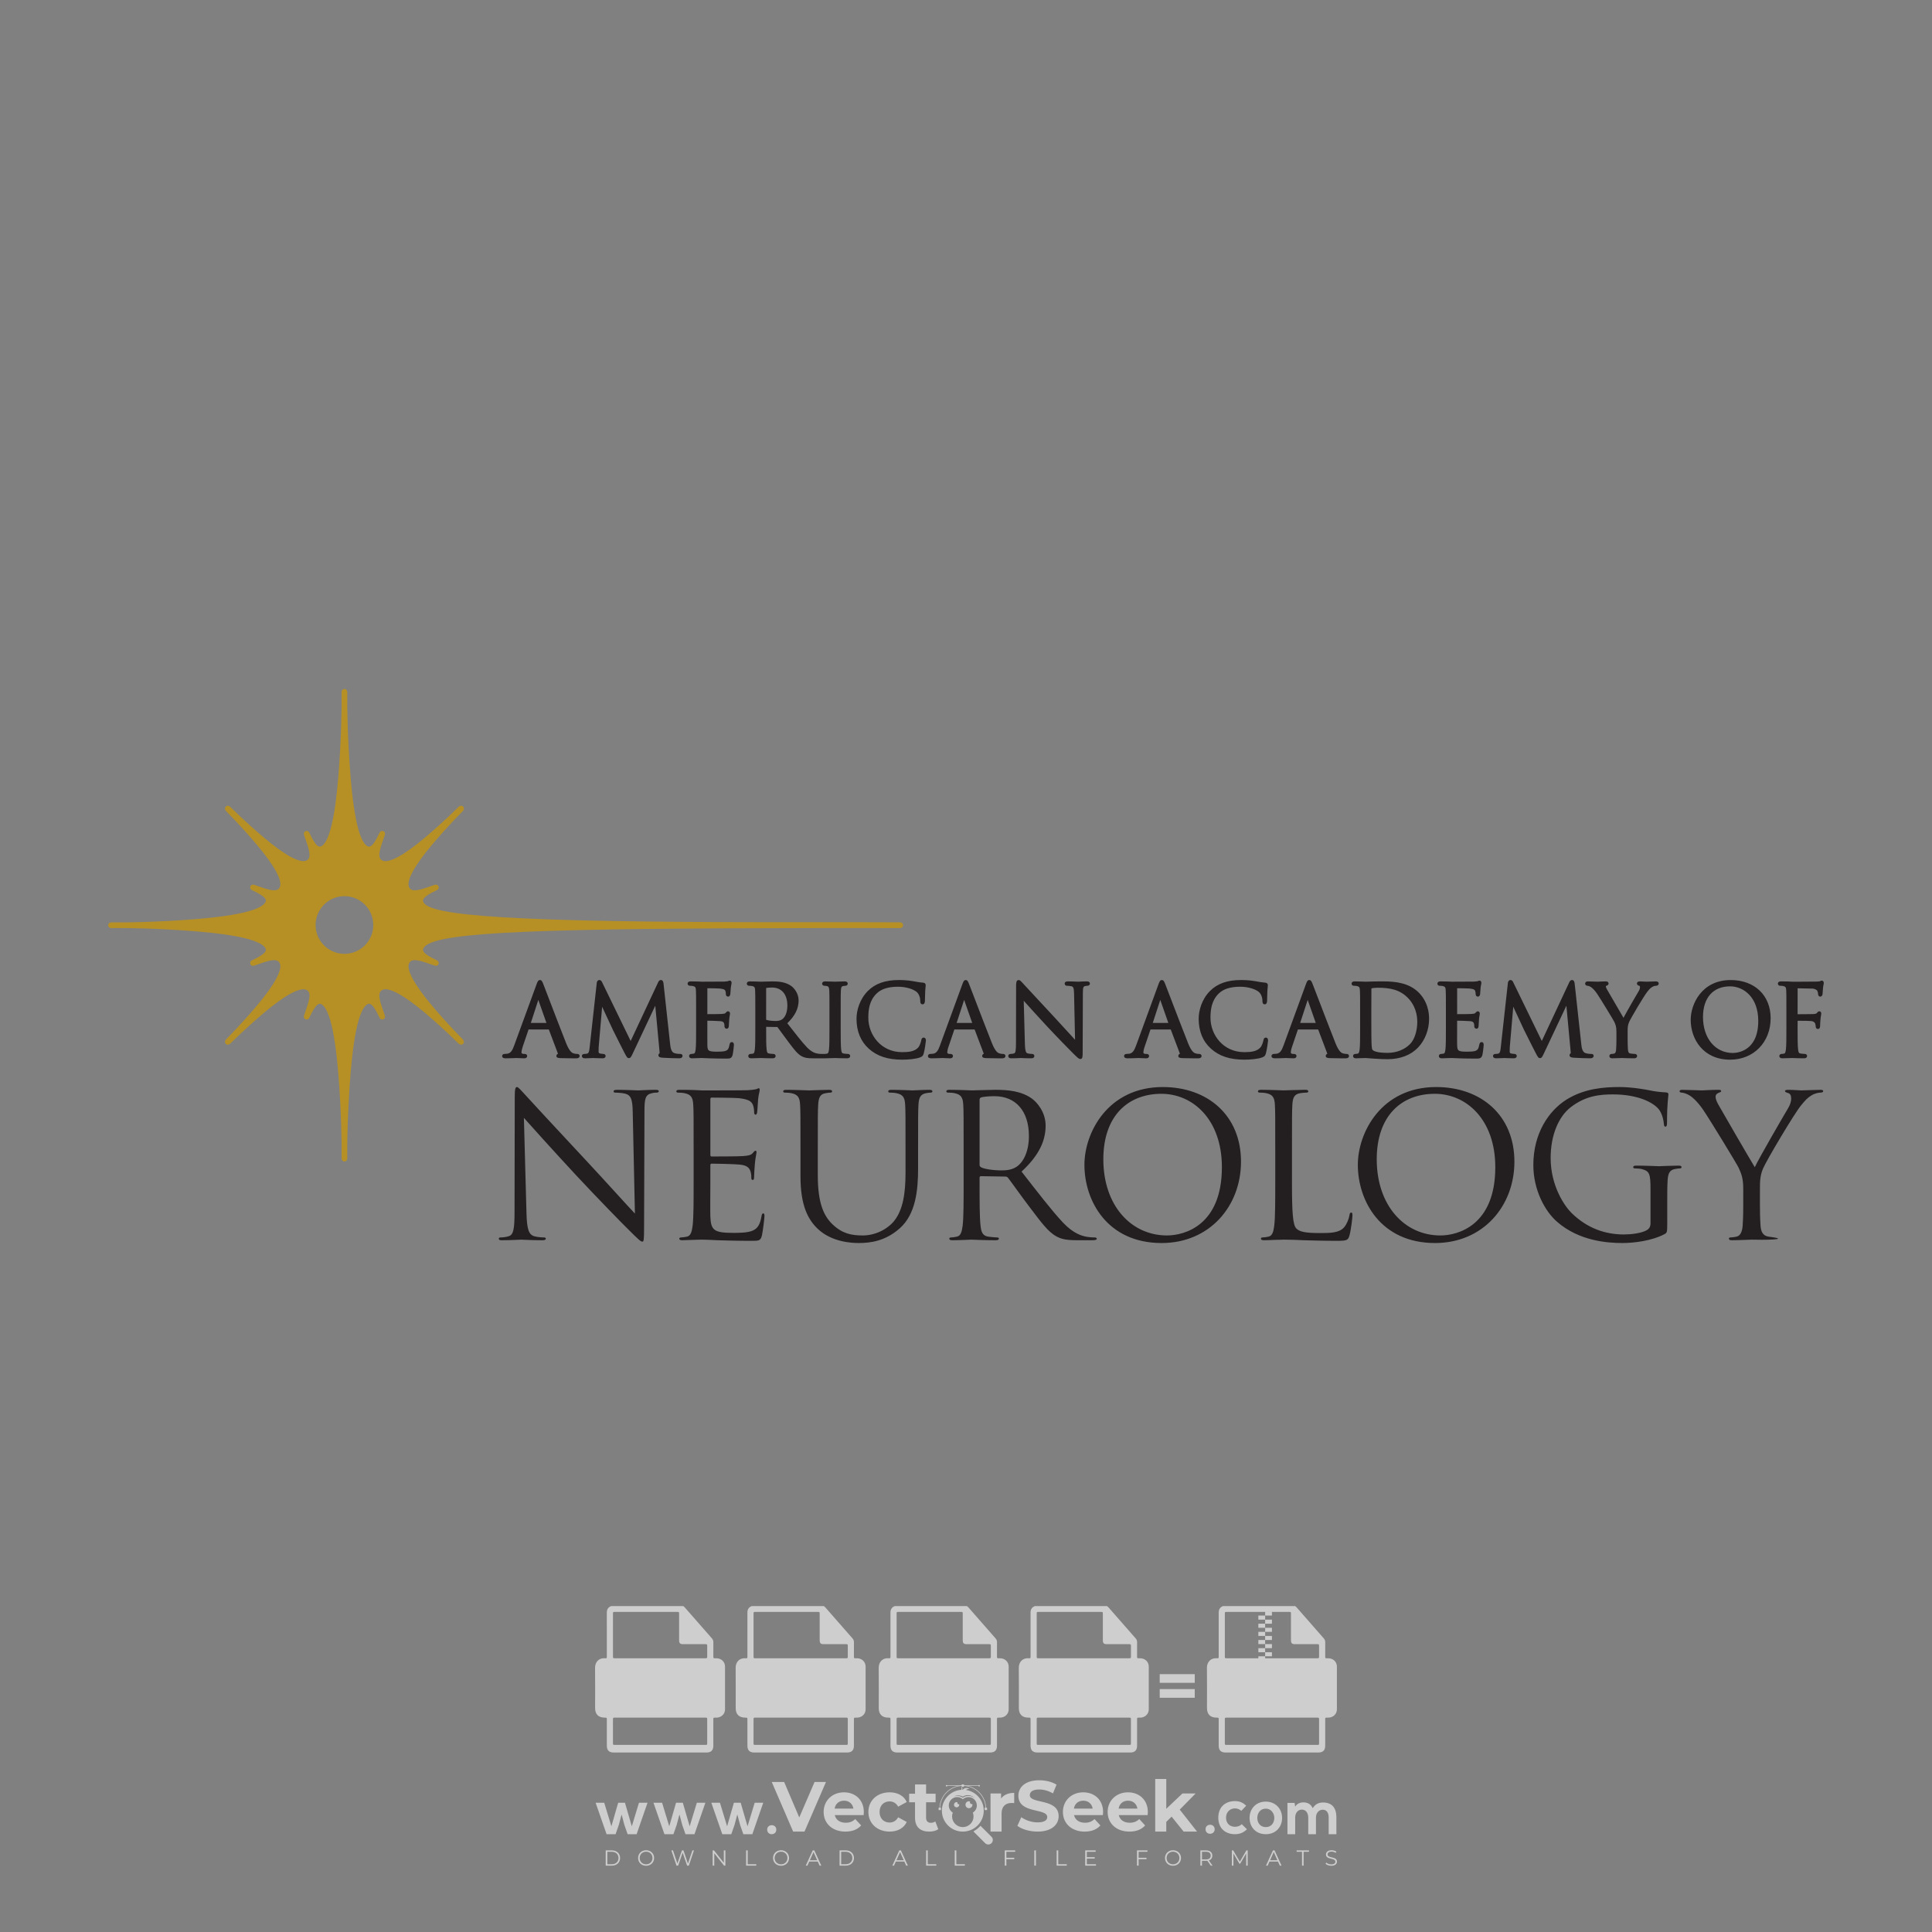 <?xml version="1.0" encoding="iso-8859-1"?>
<!-- Generator: Adobe Illustrator 24.3.0, SVG Export Plug-In . SVG Version: 6.00 Build 0)  -->
<svg version="1.1" id="Layer_1" xmlns="http://www.w3.org/2000/svg" xmlns:xlink="http://www.w3.org/1999/xlink" x="0px" y="0px"
	 viewBox="0 0 500 500" style="enable-background:new 0 0 500 500;" xml:space="preserve">
<rect x="0" y="0" width="500" height="500" fill="#808080" stroke="none"/>
<g id="watermark_1_">
	<g>
		<g id="watermark" style="opacity:0.61;">
			<g>
				<g>
					<g>
						<g>
							<polygon style="fill:#FFFFFF;" points="213.765,461.172 208.204,474.017 205.268,474.017 199.726,461.172 202.938,461.172 
								206.846,470.347 210.81,461.172 							"/>
						</g>
						<g>
							<path style="fill:#FFFFFF;" d="M223.507,469.741h-7.469c0.275,1.23,1.321,1.982,2.826,1.982c1.046,0,1.798-0.312,2.477-0.954
								l1.523,1.651c-0.917,1.046-2.294,1.597-4.074,1.597c-3.413,0-5.634-2.147-5.634-5.083c0-2.954,2.257-5.083,5.267-5.083
								c2.899,0,5.138,1.945,5.138,5.12C223.562,469.191,223.526,469.503,223.507,469.741 M216.002,468.071h4.863
								c-0.202-1.248-1.138-2.055-2.422-2.055C217.139,466.016,216.204,466.805,216.002,468.071"/>
						</g>
						<g>
							<path style="fill:#FFFFFF;" d="M224.735,468.934c0-2.973,2.294-5.083,5.505-5.083c2.074,0,3.707,0.899,4.423,2.514
								l-2.22,1.193c-0.532-0.936-1.321-1.358-2.221-1.358c-1.45,0-2.587,1.009-2.587,2.734c0,1.725,1.138,2.734,2.587,2.734
								c0.899,0,1.688-0.404,2.221-1.358l2.22,1.211c-0.716,1.578-2.349,2.495-4.423,2.495
								C227.029,474.017,224.735,471.907,224.735,468.934"/>
						</g>
						<g>
							<path style="fill:#FFFFFF;" d="M242.828,473.393c-0.587,0.422-1.45,0.624-2.331,0.624c-2.33,0-3.688-1.193-3.688-3.542
								v-4.055h-1.523v-2.202h1.523v-2.404h2.863v2.404h2.459v2.202h-2.459v4.019c0,0.844,0.458,1.303,1.229,1.303
								c0.422,0,0.844-0.128,1.156-0.367L242.828,473.393z"/>
						</g>
					</g>
					<g>
						<path style="fill:#FFFFFF;" d="M262.474,463.997v2.643c-0.238-0.018-0.422-0.037-0.642-0.037
							c-1.578,0-2.624,0.862-2.624,2.753v4.661h-2.863v-9.873h2.734v1.303C259.776,464.493,260.951,463.997,262.474,463.997"/>
					</g>
					<g>
						<path style="fill:#FFFFFF;" d="M263.299,472.53l1.009-2.239c1.083,0.789,2.697,1.339,4.239,1.339
							c1.762,0,2.477-0.587,2.477-1.376c0-2.404-7.469-0.752-7.469-5.524c0-2.184,1.762-4,5.413-4c1.615,0,3.267,0.385,4.459,1.138
							l-0.918,2.257c-1.193-0.679-2.422-1.009-3.56-1.009c-1.761,0-2.44,0.66-2.44,1.468c0,2.367,7.468,0.734,7.468,5.45
							c0,2.147-1.78,3.982-5.45,3.982C266.492,474.017,264.437,473.411,263.299,472.53"/>
					</g>
					<g>
						<path style="fill:#FFFFFF;" d="M285.428,469.741h-7.469c0.275,1.23,1.321,1.982,2.826,1.982c1.046,0,1.798-0.312,2.477-0.954
							l1.523,1.651c-0.918,1.046-2.294,1.597-4.074,1.597c-3.413,0-5.634-2.147-5.634-5.083c0-2.954,2.257-5.083,5.267-5.083
							c2.9,0,5.138,1.945,5.138,5.12C285.484,469.191,285.447,469.503,285.428,469.741 M277.923,468.071h4.863
							c-0.202-1.248-1.138-2.055-2.422-2.055C279.061,466.016,278.125,466.805,277.923,468.071"/>
					</g>
					<g>
						<path style="fill:#FFFFFF;" d="M297.007,469.741h-7.469c0.275,1.23,1.321,1.982,2.826,1.982c1.046,0,1.798-0.312,2.477-0.954
							l1.523,1.651c-0.918,1.046-2.294,1.597-4.074,1.597c-3.413,0-5.634-2.147-5.634-5.083c0-2.954,2.257-5.083,5.267-5.083
							c2.899,0,5.138,1.945,5.138,5.12C297.062,469.191,297.025,469.503,297.007,469.741 M289.501,468.071h4.863
							c-0.202-1.248-1.138-2.055-2.422-2.055C290.639,466.016,289.703,466.805,289.501,468.071"/>
					</g>
					<g>
						<polygon style="fill:#FFFFFF;" points="303.208,470.145 301.831,471.503 301.831,474.017 298.969,474.017 298.969,460.401 
							301.831,460.401 301.831,468.108 306.016,464.144 309.429,464.144 305.318,468.328 309.796,474.017 306.327,474.017 						"/>
					</g>
					<g>
						<path style="fill:#FFFFFF;" d="M256.601,475.359L256.601,475.359l-2.86-2.86c-0.435,0.508-0.953,0.943-1.534,1.284
							c-0.092,0.069-0.186,0.136-0.283,0.199l3.027,3.027c0.456,0.456,1.195,0.456,1.65,0
							C257.057,476.554,257.057,475.815,256.601,475.359"/>
					</g>
					<g>
						<path style="fill:#FFFFFF;" d="M249.984,463.244c0.221-0.173,0.495-0.281,0.797-0.281c0.042,0,0.083,0.002,0.124,0.006
							c-0.214-0.156-0.478-0.249-0.764-0.249c-0.395,0-0.744,0.18-0.981,0.458c-0.051,0-0.1,0.006-0.151,0.008
							c0.039-0.077,0.064-0.162,0.064-0.255c0-0.234-0.143-0.434-0.346-0.519c0.087,0.126,0.138,0.279,0.138,0.445
							c0,0.122-0.031,0.237-0.081,0.341c-2.811,0.201-5.03,2.539-5.03,5.4c0,2.993,2.426,5.42,5.42,5.42
							c2.993,0,5.42-2.426,5.42-5.42C254.595,465.879,252.593,463.635,249.984,463.244 M247.983,464.656
							c0.435,0,0.844,0.112,1.199,0.309c0.374-0.245,0.82-0.387,1.299-0.387c0.711,0,1.348,0.312,1.784,0.806
							c-0.435-0.379-1.004-0.61-1.627-0.61c-0.449,0-0.87,0.12-1.234,0.329c-0.079,0.046-0.156,0.096-0.229,0.15
							c-0.065-0.048-0.133-0.093-0.204-0.134c-0.369-0.219-0.8-0.344-1.26-0.344c-0.3,0-0.588,0.054-0.854,0.152
							C247.196,464.754,247.578,464.656,247.983,464.656 M251.772,469.098c0.115,0.305,0.181,0.634,0.181,0.979
							c0,1.534-1.244,2.777-2.778,2.777c-1.534,0-2.777-1.243-2.777-2.777c0-0.345,0.066-0.674,0.181-0.979
							c-0.62-0.382-1.035-1.064-1.035-1.846c0-1.197,0.971-2.168,2.168-2.168c0.565,0,1.078,0.218,1.463,0.572
							c0.386-0.354,0.899-0.572,1.464-0.572c1.197,0,2.168,0.971,2.168,2.168C252.807,468.034,252.392,468.716,251.772,469.098"/>
					</g>
					<g>
						<path style="fill:#FFFFFF;" d="M251.666,467.061c0,0.497-0.404,0.901-0.901,0.901c-0.497,0-0.901-0.404-0.901-0.901
							s0.404-0.901,0.901-0.901c0.101,0,0.197,0.017,0.287,0.047c-0.03,0.062-0.045,0.132-0.045,0.204
							c0,0.273,0.221,0.494,0.494,0.494c0.05,0,0.099-0.008,0.146-0.022C251.66,466.941,251.666,467,251.666,467.061"/>
					</g>
					<g>
						<path style="fill:#FFFFFF;" d="M248.255,467.061c0,0.376-0.305,0.681-0.681,0.681c-0.376,0-0.681-0.305-0.681-0.681
							s0.305-0.681,0.681-0.681c0.076,0,0.149,0.013,0.217,0.035c-0.023,0.047-0.034,0.1-0.034,0.155
							c0,0.206,0.167,0.374,0.374,0.374c0.038,0,0.075-0.006,0.11-0.017C248.25,466.97,248.255,467.015,248.255,467.061"/>
					</g>
					<g>
						<g>
							<g>
								<rect x="242.908" y="467.83" style="fill:#FFFFFF;" width="0.616" height="0.616"/>
							</g>
							<g>
								<rect x="254.827" y="467.83" style="fill:#FFFFFF;" width="0.616" height="0.616"/>
							</g>
							<g>
								<path style="fill:#FFFFFF;" d="M255.205,468.082h-0.14c0-3.248-2.642-5.89-5.89-5.89c-3.248,0-5.89,2.642-5.89,5.89h-0.14
									c0-1.611,0.627-3.125,1.766-4.264c1.139-1.139,2.653-1.766,4.264-1.766c1.611,0,3.125,0.627,4.264,1.766
									C254.578,464.957,255.205,466.471,255.205,468.082"/>
							</g>
						</g>
						<g>
							<rect x="248.868" y="461.814" style="fill:#FFFFFF;" width="0.616" height="0.616"/>
						</g>
						<g>
							<rect x="244.95" y="462.052" style="fill:#FFFFFF;" width="8.45" height="0.14"/>
						</g>
						<g>
							<path style="fill:#FFFFFF;" d="M245.174,462.15c0,0.108-0.088,0.196-0.196,0.196c-0.108,0-0.196-0.088-0.196-0.196
								c0-0.108,0.088-0.196,0.196-0.196C245.086,461.954,245.174,462.042,245.174,462.15"/>
						</g>
						<g>
							<path style="fill:#FFFFFF;" d="M253.596,462.15c0,0.108-0.088,0.196-0.196,0.196c-0.108,0-0.196-0.088-0.196-0.196
								c0-0.108,0.088-0.196,0.196-0.196C253.509,461.954,253.596,462.042,253.596,462.15"/>
						</g>
					</g>
				</g>
				<g>
					<path style="fill:#FFFFFF;" d="M314.356,473.409c0,1.559-2.364,1.559-2.364,0C311.993,471.851,314.356,471.851,314.356,473.409
						z"/>
				</g>
				<g>
					<g>
						<g>
							<path style="fill:#FFFFFF;" d="M161.739,466.549l1.772,6.088l1.855-6.088h2.215l-2.823,8.14h-2.33l-0.837-2.396l-0.722-2.708
								l-0.722,2.708l-0.837,2.396h-2.33l-2.839-8.14h2.231l1.855,6.088l1.756-6.088H161.739z"/>
						</g>
						<g>
							<path style="fill:#FFFFFF;" d="M176.713,466.549l1.772,6.088l1.855-6.088h2.215l-2.823,8.14h-2.33l-0.837-2.396l-0.722-2.708
								l-0.722,2.708l-0.837,2.396h-2.33l-2.839-8.14h2.231l1.855,6.088l1.756-6.088H176.713z"/>
						</g>
						<g>
							<path style="fill:#FFFFFF;" d="M191.687,466.549l1.772,6.088l1.855-6.088h2.215l-2.823,8.14h-2.33l-0.837-2.396l-0.722-2.708
								l-0.722,2.708l-0.837,2.396h-2.33l-2.839-8.14h2.231l1.855,6.088l1.756-6.088H191.687z"/>
						</g>
					</g>
					<g>
						<path style="fill:#FFFFFF;" d="M200.908,473.52c0,1.559-2.364,1.559-2.364,0C198.545,471.962,200.908,471.962,200.908,473.52z
							"/>
					</g>
					<g>
						<path style="fill:#FFFFFF;" d="M322.71,473.409c-0.935,0.919-1.919,1.28-3.117,1.28c-2.346,0-4.3-1.411-4.3-4.282
							s1.953-4.284,4.3-4.284c1.149,0,2.035,0.329,2.921,1.199l-1.264,1.329c-0.476-0.428-1.066-0.64-1.623-0.64
							c-1.346,0-2.33,0.985-2.33,2.396c0,1.542,1.05,2.362,2.297,2.362c0.64,0,1.28-0.18,1.772-0.672L322.71,473.409z"/>
					</g>
					<g>
						<path style="fill:#FFFFFF;" d="M331.805,470.472c0,2.33-1.591,4.217-4.217,4.217c-2.626,0-4.201-1.887-4.201-4.217
							c0-2.314,1.609-4.217,4.185-4.217C330.149,466.255,331.805,468.158,331.805,470.472z M325.389,470.472
							c0,1.231,0.739,2.38,2.199,2.38c1.46,0,2.199-1.149,2.199-2.38c0-1.215-0.854-2.396-2.199-2.396
							C326.144,468.077,325.389,469.258,325.389,470.472z"/>
					</g>
					<g>
						<path style="fill:#FFFFFF;" d="M338.572,474.689v-4.332c0-1.068-0.559-2.035-1.658-2.035c-1.082,0-1.722,0.967-1.722,2.035
							v4.332h-2.003v-8.107h1.855l0.148,0.985c0.426-0.82,1.362-1.116,2.133-1.116c0.969,0,1.937,0.394,2.396,1.51
							c0.723-1.149,1.658-1.478,2.708-1.478c2.297,0,3.43,1.412,3.43,3.84v4.365h-2.003v-4.365c0-1.066-0.442-1.97-1.526-1.97
							c-1.082,0-1.756,0.935-1.756,2.003v4.332H338.572z"/>
					</g>
				</g>
			</g>
		</g>
		<g style="opacity:0.61;">
			<g>
				<g>
					<path style="fill:#FFFFFF;" d="M345.988,431.299c-0.006-1.224-0.959-2.121-2.189-2.14c-0.924-0.014-0.832,0.12-0.834-0.867
						c-0.003-1.097-0.007-2.194,0.003-3.292c0.003-0.379-0.112-0.691-0.362-0.976c-2.342-2.668-4.678-5.342-7.019-8.011
						c-0.12-0.137-0.275-0.244-0.414-0.366c-6.214,0-12.427,0-18.641,0c-0.794,0.293-1.14,0.868-1.138,1.709
						c0.01,3.748,0.004,7.496,0.004,11.243c0,0.556-0.003,0.589-0.55,0.551c-1.497-0.102-2.516,0.986-2.497,2.492
						c0.044,3.476,0.013,6.953,0.014,10.429c0.001,1.58,0.867,2.443,2.45,2.449c0.582,0.002,0.582,0.002,0.582,0.6
						c0,2.219-0.001,4.438,0.001,6.657c0.001,1.192,0.58,1.771,1.768,1.771c8.013,0.001,16.027,0.001,24.04,0
						c1.168,0,1.755-0.583,1.757-1.745c0.002-2.256,0-4.512,0.001-6.768c0-0.512,0.002-0.511,0.52-0.515
						c0.271-0.002,0.541,0.008,0.809-0.058c0.996-0.246,1.69-1.044,1.694-2.069C346.003,438.696,346.005,434.997,345.988,431.299z
						 M317.537,417.162c5.337,0,10.674,0,16.01,0c0.548,0,0.554,0.007,0.554,0.561c0.001,2.243-0.001,4.486,0.001,6.73
						c0.001,0.811,0.249,1.059,1.06,1.059c1.91,0.001,3.821,0,5.731,0.001c0.458,0,0.479,0.021,0.481,0.483
						c0.003,0.887,0.002,1.775,0,2.662c-0.001,0.477-0.024,0.498-0.504,0.499c-3.895,0.001-7.79,0-11.684,0
						c-3.882,0-7.765,0-11.647,0c-0.55,0-0.552-0.001-0.552-0.561c-0.001-3.624-0.001-7.247,0-10.871
						C316.987,417.166,316.991,417.162,317.537,417.162z M340.822,451.579c-3.883,0.001-7.766,0-11.65,0c-3.871,0-7.742,0-11.613,0
						c-0.572,0-0.574-0.002-0.574-0.579c-0.001-1.997-0.001-3.994,0.001-5.991c0-0.464,0.023-0.486,0.478-0.487
						c7.803-0.001,15.607-0.001,23.41,0c0.478,0,0.499,0.02,0.499,0.503c0.002,1.997,0.001,3.994,0,5.991
						C341.375,451.574,341.37,451.579,340.822,451.579z"/>
				</g>
				<g>
					<g>
						<rect x="327.418" y="417.053" style="fill:#FFFFFF;" width="1.757" height="1.054"/>
					</g>
					<g>
						<rect x="325.662" y="418.107" style="fill:#FFFFFF;" width="1.757" height="1.054"/>
					</g>
					<g>
						<rect x="327.418" y="419.161" style="fill:#FFFFFF;" width="1.757" height="1.054"/>
					</g>
					<g>
						<rect x="325.662" y="420.215" style="fill:#FFFFFF;" width="1.757" height="1.054"/>
					</g>
					<g>
						<rect x="327.418" y="421.269" style="fill:#FFFFFF;" width="1.757" height="1.054"/>
					</g>
					<g>
						<rect x="325.662" y="422.323" style="fill:#FFFFFF;" width="1.757" height="1.054"/>
					</g>
					<g>
						<rect x="327.418" y="423.378" style="fill:#FFFFFF;" width="1.757" height="1.054"/>
					</g>
					<g>
						<rect x="325.662" y="424.432" style="fill:#FFFFFF;" width="1.757" height="1.054"/>
					</g>
					<g>
						<rect x="327.418" y="425.486" style="fill:#FFFFFF;" width="1.757" height="1.054"/>
					</g>
					<g>
						<rect x="325.662" y="426.54" style="fill:#FFFFFF;" width="1.757" height="1.054"/>
					</g>
					<g>
						<rect x="327.418" y="427.594" style="fill:#FFFFFF;" width="1.757" height="1.054"/>
					</g>
					<g>
						<rect x="325.662" y="428.648" style="fill:#FFFFFF;" width="1.757" height="1.054"/>
					</g>
				</g>
			</g>
			<g>
				<path style="fill:#FFFFFF;" d="M187.637,431.299c-0.006-1.224-0.959-2.121-2.189-2.14c-0.924-0.014-0.832,0.12-0.834-0.867
					c-0.003-1.097-0.007-2.194,0.003-3.292c0.003-0.379-0.112-0.691-0.362-0.976c-2.342-2.668-4.678-5.342-7.019-8.011
					c-0.12-0.137-0.275-0.244-0.414-0.366c-6.214,0-12.427,0-18.641,0c-0.794,0.293-1.14,0.868-1.138,1.709
					c0.01,3.748,0.004,7.496,0.004,11.243c0,0.556-0.003,0.589-0.55,0.551c-1.497-0.102-2.516,0.986-2.497,2.492
					c0.044,3.476,0.013,6.953,0.014,10.429c0.001,1.58,0.867,2.443,2.45,2.449c0.582,0.002,0.582,0.002,0.582,0.6
					c0,2.219-0.001,4.438,0.001,6.657c0.001,1.192,0.58,1.771,1.768,1.771c8.013,0.001,16.027,0.001,24.04,0
					c1.168,0,1.755-0.583,1.757-1.745c0.002-2.256,0-4.512,0.001-6.768c0-0.512,0.002-0.511,0.52-0.515
					c0.271-0.002,0.541,0.008,0.809-0.058c0.996-0.246,1.69-1.044,1.694-2.069C187.652,438.696,187.655,434.997,187.637,431.299z
					 M159.187,417.162c5.337,0,10.674,0,16.01,0c0.548,0,0.554,0.007,0.554,0.561c0.001,2.243-0.001,4.486,0.001,6.73
					c0.001,0.811,0.249,1.059,1.06,1.059c1.91,0.001,3.821,0,5.731,0.001c0.458,0,0.479,0.021,0.481,0.483
					c0.003,0.887,0.002,1.775,0,2.662c-0.001,0.477-0.024,0.498-0.504,0.499c-3.895,0.001-7.79,0-11.684,0
					c-3.882,0-7.765,0-11.647,0c-0.55,0-0.552-0.001-0.552-0.561c-0.001-3.624-0.001-7.247,0-10.871
					C158.636,417.166,158.64,417.162,159.187,417.162z M182.472,451.579c-3.883,0.001-7.766,0-11.65,0c-3.871,0-7.742,0-11.613,0
					c-0.572,0-0.574-0.002-0.574-0.579c-0.001-1.997-0.001-3.994,0.001-5.991c0-0.464,0.023-0.486,0.478-0.487
					c7.803-0.001,15.607-0.001,23.41,0c0.478,0,0.499,0.02,0.499,0.503c0.002,1.997,0.001,3.994,0,5.991
					C183.024,451.574,183.019,451.579,182.472,451.579z"/>
			</g>
			<g>
				<path style="fill:#FFFFFF;" d="M159.779,440.669v-7.897h2.779c0.375,0,0.726,0.061,1.053,0.182
					c0.327,0.121,0.612,0.292,0.855,0.513c0.242,0.221,0.434,0.483,0.573,0.789c0.14,0.305,0.21,0.642,0.21,1.009
					c0,0.375-0.07,0.715-0.21,1.02c-0.14,0.305-0.331,0.568-0.573,0.789c-0.243,0.221-0.528,0.392-0.855,0.513
					c-0.327,0.121-0.678,0.182-1.053,0.182h-1.29v2.901H159.779z M162.58,436.356c0.39,0,0.684-0.111,0.882-0.331
					c0.199-0.22,0.298-0.474,0.298-0.761c0-0.14-0.024-0.276-0.072-0.408c-0.048-0.132-0.121-0.248-0.221-0.347
					c-0.099-0.099-0.223-0.178-0.37-0.237c-0.147-0.059-0.32-0.089-0.518-0.089h-1.312v2.173H162.58z"/>
				<path style="fill:#FFFFFF;" d="M166.308,432.771h1.731l3.177,5.294h0.088l-0.088-1.522v-3.772h1.478v7.897h-1.566l-3.353-5.592
					h-0.088l0.088,1.522v4.07h-1.467V432.771z"/>
				<path style="fill:#FFFFFF;" d="M177.922,436.334h3.872c0.022,0.089,0.04,0.195,0.055,0.32c0.014,0.125,0.022,0.25,0.022,0.375
					c0,0.507-0.077,0.985-0.231,1.434c-0.154,0.449-0.397,0.849-0.728,1.202c-0.353,0.375-0.776,0.666-1.268,0.871
					c-0.493,0.206-1.055,0.309-1.688,0.309c-0.574,0-1.114-0.103-1.622-0.309c-0.507-0.206-0.948-0.492-1.323-0.86
					c-0.375-0.367-0.673-0.803-0.894-1.307c-0.221-0.504-0.331-1.053-0.331-1.649c0-0.595,0.11-1.145,0.331-1.649
					c0.221-0.504,0.518-0.939,0.894-1.307c0.375-0.367,0.816-0.654,1.323-0.86c0.507-0.206,1.048-0.309,1.622-0.309
					c0.64,0,1.211,0.11,1.715,0.331c0.504,0.221,0.935,0.526,1.296,0.915l-1.025,1.004c-0.258-0.272-0.544-0.48-0.861-0.623
					c-0.316-0.143-0.695-0.215-1.136-0.215c-0.361,0-0.703,0.065-1.026,0.193c-0.324,0.129-0.607,0.311-0.85,0.546
					c-0.242,0.235-0.436,0.52-0.579,0.855c-0.143,0.335-0.215,0.708-0.215,1.119c0,0.412,0.072,0.785,0.215,1.12
					c0.143,0.335,0.338,0.62,0.584,0.855c0.246,0.235,0.531,0.418,0.855,0.546c0.323,0.129,0.669,0.193,1.037,0.193
					c0.419,0,0.773-0.061,1.064-0.182c0.29-0.121,0.538-0.278,0.744-0.469c0.148-0.132,0.275-0.3,0.381-0.502
					c0.106-0.202,0.189-0.428,0.248-0.678h-2.482V436.334z"/>
			</g>
			<g>
				<path style="fill:#FFFFFF;" d="M224.019,431.299c-0.006-1.224-0.959-2.121-2.189-2.14c-0.924-0.014-0.832,0.12-0.834-0.867
					c-0.003-1.097-0.007-2.194,0.003-3.292c0.003-0.379-0.112-0.691-0.362-0.976c-2.342-2.668-4.678-5.342-7.019-8.011
					c-0.12-0.137-0.275-0.244-0.414-0.366c-6.214,0-12.427,0-18.641,0c-0.794,0.293-1.14,0.868-1.138,1.709
					c0.01,3.748,0.004,7.496,0.004,11.243c0,0.556-0.003,0.589-0.55,0.551c-1.497-0.102-2.516,0.986-2.497,2.492
					c0.044,3.476,0.013,6.953,0.014,10.429c0.001,1.58,0.867,2.443,2.45,2.449c0.582,0.002,0.582,0.002,0.582,0.6
					c0,2.219-0.001,4.438,0.001,6.657c0.001,1.192,0.58,1.771,1.768,1.771c8.013,0.001,16.027,0.001,24.04,0
					c1.168,0,1.755-0.583,1.757-1.745c0.002-2.256,0-4.512,0.001-6.768c0-0.512,0.002-0.511,0.52-0.515
					c0.271-0.002,0.541,0.008,0.809-0.058c0.997-0.246,1.69-1.044,1.694-2.069C224.034,438.696,224.036,434.997,224.019,431.299z
					 M195.568,417.162c5.337,0,10.674,0,16.01,0c0.548,0,0.554,0.007,0.554,0.561c0.001,2.243-0.001,4.486,0.001,6.73
					c0.001,0.811,0.249,1.059,1.06,1.059c1.91,0.001,3.821,0,5.731,0.001c0.458,0,0.479,0.021,0.481,0.483
					c0.003,0.887,0.002,1.775,0,2.662c-0.001,0.477-0.024,0.498-0.504,0.499c-3.895,0.001-7.79,0-11.684,0
					c-3.882,0-7.765,0-11.647,0c-0.55,0-0.552-0.001-0.552-0.561c-0.001-3.624-0.001-7.247,0-10.871
					C195.018,417.166,195.022,417.162,195.568,417.162z M218.854,451.579c-3.883,0.001-7.766,0-11.65,0c-3.871,0-7.742,0-11.613,0
					c-0.572,0-0.574-0.002-0.574-0.579c-0.001-1.997-0.001-3.994,0.001-5.991c0-0.464,0.023-0.486,0.478-0.487
					c7.803-0.001,15.607-0.001,23.41,0c0.478,0,0.499,0.02,0.499,0.503c0.002,1.997,0.001,3.994,0,5.991
					C219.406,451.574,219.401,451.579,218.854,451.579z"/>
			</g>
			<g>
				<path style="fill:#FFFFFF;" d="M205.111,432.771h1.699l2.967,7.897h-1.644l-0.651-1.886h-3.044l-0.651,1.886h-1.643
					L205.111,432.771z M206.997,437.415l-0.706-1.974l-0.287-0.96h-0.088l-0.287,0.96l-0.706,1.974H206.997z"/>
				<path style="fill:#FFFFFF;" d="M211.331,434.536c-0.125,0-0.245-0.024-0.359-0.072c-0.114-0.048-0.213-0.114-0.298-0.199
					c-0.084-0.084-0.151-0.182-0.198-0.292c-0.048-0.11-0.072-0.232-0.072-0.364s0.024-0.254,0.072-0.364
					c0.048-0.11,0.114-0.208,0.198-0.292c0.084-0.084,0.184-0.151,0.298-0.198c0.114-0.048,0.233-0.072,0.359-0.072
					c0.257,0,0.478,0.09,0.662,0.27c0.184,0.181,0.276,0.399,0.276,0.656s-0.092,0.476-0.276,0.656
					C211.809,434.446,211.589,434.536,211.331,434.536z M210.615,440.669v-5.404h1.445v5.404H210.615z"/>
			</g>
			<g>
				<path style="fill:#FFFFFF;" d="M261.044,431.299c-0.006-1.224-0.959-2.121-2.189-2.14c-0.924-0.014-0.832,0.12-0.834-0.867
					c-0.003-1.097-0.007-2.194,0.003-3.292c0.003-0.379-0.112-0.691-0.362-0.976c-2.342-2.668-4.678-5.342-7.019-8.011
					c-0.12-0.137-0.275-0.244-0.414-0.366c-6.214,0-12.427,0-18.641,0c-0.794,0.293-1.14,0.868-1.138,1.709
					c0.01,3.748,0.004,7.496,0.004,11.243c0,0.556-0.003,0.589-0.55,0.551c-1.497-0.102-2.516,0.986-2.497,2.492
					c0.044,3.476,0.013,6.953,0.014,10.429c0.001,1.58,0.867,2.443,2.45,2.449c0.582,0.002,0.582,0.002,0.582,0.6
					c0,2.219-0.001,4.438,0.001,6.657c0.001,1.192,0.58,1.771,1.768,1.771c8.013,0.001,16.027,0.001,24.04,0
					c1.168,0,1.755-0.583,1.757-1.745c0.002-2.256,0-4.512,0.001-6.768c0-0.512,0.002-0.511,0.52-0.515
					c0.271-0.002,0.541,0.008,0.809-0.058c0.996-0.246,1.69-1.044,1.694-2.069C261.059,438.696,261.061,434.997,261.044,431.299z
					 M232.593,417.162c5.337,0,10.674,0,16.01,0c0.548,0,0.554,0.007,0.554,0.561c0.001,2.243-0.001,4.486,0.001,6.73
					c0.001,0.811,0.249,1.059,1.06,1.059c1.91,0.001,3.821,0,5.731,0.001c0.458,0,0.479,0.021,0.481,0.483
					c0.003,0.887,0.002,1.775,0,2.662c-0.001,0.477-0.024,0.498-0.504,0.499c-3.895,0.001-7.79,0-11.684,0
					c-3.882,0-7.765,0-11.647,0c-0.55,0-0.552-0.001-0.552-0.561c-0.001-3.624-0.001-7.247,0-10.871
					C232.042,417.166,232.047,417.162,232.593,417.162z M255.878,451.579c-3.883,0.001-7.766,0-11.65,0c-3.871,0-7.742,0-11.613,0
					c-0.572,0-0.574-0.002-0.574-0.579c-0.001-1.997-0.001-3.994,0.001-5.991c0-0.464,0.023-0.486,0.478-0.487
					c7.803-0.001,15.607-0.001,23.41,0c0.478,0,0.499,0.02,0.499,0.503c0.002,1.997,0.001,3.994,0,5.991
					C256.431,451.574,256.426,451.579,255.878,451.579z"/>
			</g>
			<g>
				<path style="fill:#FFFFFF;" d="M236.361,440.845c-0.338,0-0.662-0.048-0.971-0.143c-0.309-0.095-0.592-0.239-0.849-0.43
					c-0.257-0.191-0.481-0.425-0.673-0.7c-0.191-0.276-0.342-0.597-0.452-0.965l1.401-0.551c0.103,0.397,0.283,0.726,0.54,0.987
					c0.257,0.261,0.596,0.392,1.015,0.392c0.154,0,0.303-0.02,0.447-0.061c0.143-0.04,0.272-0.099,0.386-0.176
					s0.204-0.175,0.27-0.292c0.066-0.118,0.099-0.254,0.099-0.408c0-0.147-0.026-0.279-0.077-0.397
					c-0.051-0.117-0.138-0.227-0.259-0.331c-0.121-0.103-0.28-0.202-0.475-0.298c-0.195-0.095-0.435-0.195-0.722-0.298l-0.485-0.176
					c-0.213-0.073-0.429-0.173-0.645-0.298c-0.217-0.125-0.413-0.276-0.59-0.452c-0.177-0.176-0.322-0.384-0.436-0.623
					c-0.114-0.239-0.171-0.509-0.171-0.81c0-0.309,0.06-0.597,0.182-0.866c0.121-0.268,0.294-0.503,0.518-0.706
					c0.224-0.202,0.492-0.36,0.805-0.474s0.66-0.171,1.042-0.171c0.397,0,0.74,0.053,1.031,0.16
					c0.291,0.107,0.537,0.243,0.739,0.408c0.202,0.165,0.366,0.348,0.491,0.546c0.125,0.199,0.217,0.386,0.276,0.563l-1.312,0.551
					c-0.074-0.221-0.208-0.419-0.402-0.596c-0.195-0.176-0.462-0.265-0.8-0.265c-0.324,0-0.592,0.075-0.805,0.226
					c-0.213,0.151-0.32,0.348-0.32,0.59c0,0.235,0.103,0.436,0.309,0.601c0.206,0.165,0.533,0.325,0.982,0.48l0.497,0.165
					c0.316,0.111,0.605,0.237,0.866,0.381c0.261,0.143,0.485,0.314,0.673,0.513c0.187,0.199,0.331,0.425,0.43,0.678
					c0.1,0.254,0.149,0.546,0.149,0.877c0,0.412-0.083,0.767-0.248,1.064c-0.165,0.298-0.377,0.542-0.634,0.734
					c-0.258,0.191-0.548,0.335-0.872,0.43C236.986,440.797,236.67,440.845,236.361,440.845z"/>
				<path style="fill:#FFFFFF;" d="M239.516,432.771h1.61l1.633,4.754l0.287,1.015h0.088l0.309-1.015l1.699-4.754h1.61l-2.879,7.897
					h-1.566L239.516,432.771z"/>
				<path style="fill:#FFFFFF;" d="M251.097,436.334h3.871c0.022,0.089,0.04,0.195,0.055,0.32c0.015,0.125,0.023,0.25,0.023,0.375
					c0,0.507-0.078,0.985-0.232,1.434c-0.154,0.449-0.397,0.849-0.728,1.202c-0.353,0.375-0.775,0.666-1.268,0.871
					c-0.493,0.206-1.055,0.309-1.688,0.309c-0.574,0-1.114-0.103-1.621-0.309c-0.507-0.206-0.949-0.492-1.324-0.86
					c-0.375-0.367-0.673-0.803-0.894-1.307c-0.22-0.504-0.331-1.053-0.331-1.649c0-0.595,0.11-1.145,0.331-1.649
					c0.221-0.504,0.518-0.939,0.894-1.307c0.375-0.367,0.816-0.654,1.324-0.86c0.507-0.206,1.047-0.309,1.621-0.309
					c0.64,0,1.211,0.11,1.715,0.331c0.504,0.221,0.936,0.526,1.296,0.915l-1.026,1.004c-0.257-0.272-0.544-0.48-0.861-0.623
					c-0.316-0.143-0.694-0.215-1.136-0.215c-0.36,0-0.702,0.065-1.026,0.193c-0.323,0.129-0.607,0.311-0.849,0.546
					c-0.243,0.235-0.436,0.52-0.579,0.855c-0.143,0.335-0.215,0.708-0.215,1.119c0,0.412,0.072,0.785,0.215,1.12
					c0.143,0.335,0.338,0.62,0.585,0.855c0.246,0.235,0.531,0.418,0.854,0.546c0.324,0.129,0.669,0.193,1.037,0.193
					c0.419,0,0.774-0.061,1.064-0.182c0.29-0.121,0.539-0.278,0.745-0.469c0.147-0.132,0.274-0.3,0.38-0.502
					c0.107-0.202,0.189-0.428,0.248-0.678h-2.482V436.334z"/>
			</g>
			<g>
				<path style="fill:#FFFFFF;" d="M297.3,431.299c-0.006-1.224-0.959-2.121-2.189-2.14c-0.924-0.014-0.832,0.12-0.834-0.867
					c-0.003-1.097-0.007-2.194,0.003-3.292c0.003-0.379-0.112-0.691-0.362-0.976c-2.342-2.668-4.678-5.342-7.019-8.011
					c-0.12-0.137-0.275-0.244-0.414-0.366c-6.214,0-12.427,0-18.641,0c-0.794,0.293-1.14,0.868-1.138,1.709
					c0.01,3.748,0.004,7.496,0.004,11.243c0,0.556-0.003,0.589-0.55,0.551c-1.497-0.102-2.516,0.986-2.497,2.492
					c0.044,3.476,0.013,6.953,0.014,10.429c0.001,1.58,0.867,2.443,2.45,2.449c0.582,0.002,0.582,0.002,0.582,0.6
					c0,2.219-0.001,4.438,0.001,6.657c0.001,1.192,0.58,1.771,1.768,1.771c8.013,0.001,16.027,0.001,24.04,0
					c1.168,0,1.755-0.583,1.757-1.745c0.002-2.256,0-4.512,0.001-6.768c0-0.512,0.002-0.511,0.52-0.515
					c0.271-0.002,0.541,0.008,0.809-0.058c0.996-0.246,1.69-1.044,1.694-2.069C297.315,438.696,297.318,434.997,297.3,431.299z
					 M268.85,417.162c5.337,0,10.674,0,16.01,0c0.548,0,0.554,0.007,0.554,0.561c0.001,2.243-0.001,4.486,0.001,6.73
					c0.001,0.811,0.249,1.059,1.06,1.059c1.91,0.001,3.821,0,5.731,0.001c0.458,0,0.479,0.021,0.481,0.483
					c0.003,0.887,0.002,1.775,0,2.662c-0.001,0.477-0.024,0.498-0.504,0.499c-3.895,0.001-7.79,0-11.684,0
					c-3.882,0-7.765,0-11.647,0c-0.55,0-0.552-0.001-0.552-0.561c-0.001-3.624-0.001-7.247,0-10.871
					C268.299,417.166,268.303,417.162,268.85,417.162z M292.135,451.579c-3.883,0.001-7.766,0-11.65,0c-3.871,0-7.742,0-11.613,0
					c-0.572,0-0.574-0.002-0.574-0.579c-0.001-1.997-0.001-3.994,0.001-5.991c0-0.464,0.023-0.486,0.478-0.487
					c7.803-0.001,15.607-0.001,23.41,0c0.478,0,0.499,0.02,0.499,0.503c0.001,1.997,0.001,3.994,0,5.991
					C292.687,451.574,292.682,451.579,292.135,451.579z"/>
			</g>
			<g>
				<path style="fill:#FFFFFF;" d="M272.966,434.183v1.831h3.165v1.412h-3.165v1.831h3.518v1.412h-5.007v-7.897h5.007v1.412H272.966
					z"/>
				<path style="fill:#FFFFFF;" d="M277.852,440.669v-7.897h2.779c0.375,0,0.726,0.061,1.053,0.182
					c0.327,0.121,0.612,0.292,0.855,0.513c0.243,0.221,0.434,0.483,0.574,0.789c0.14,0.305,0.209,0.642,0.209,1.009
					c0,0.375-0.07,0.715-0.209,1.02c-0.14,0.305-0.331,0.568-0.574,0.789c-0.243,0.221-0.528,0.392-0.855,0.513
					c-0.327,0.121-0.678,0.182-1.053,0.182h-1.29v2.901H277.852z M280.653,436.356c0.389,0,0.684-0.111,0.882-0.331
					c0.199-0.22,0.298-0.474,0.298-0.761c0-0.14-0.024-0.276-0.072-0.408c-0.048-0.132-0.121-0.248-0.221-0.347
					c-0.099-0.099-0.222-0.178-0.37-0.237c-0.147-0.059-0.32-0.089-0.518-0.089h-1.312v2.173H280.653z"/>
				<path style="fill:#FFFFFF;" d="M286.797,440.845c-0.338,0-0.662-0.048-0.971-0.143c-0.309-0.095-0.592-0.239-0.849-0.43
					c-0.257-0.191-0.482-0.425-0.673-0.7c-0.191-0.276-0.342-0.597-0.452-0.965l1.401-0.551c0.103,0.397,0.283,0.726,0.541,0.987
					c0.257,0.261,0.595,0.392,1.015,0.392c0.154,0,0.303-0.02,0.447-0.061c0.143-0.04,0.272-0.099,0.386-0.176
					c0.114-0.077,0.204-0.175,0.27-0.292c0.066-0.118,0.1-0.254,0.1-0.408c0-0.147-0.026-0.279-0.077-0.397
					c-0.051-0.117-0.138-0.227-0.259-0.331c-0.121-0.103-0.279-0.202-0.474-0.298c-0.195-0.095-0.436-0.195-0.723-0.298
					l-0.485-0.176c-0.213-0.073-0.428-0.173-0.645-0.298c-0.217-0.125-0.414-0.276-0.59-0.452c-0.176-0.176-0.322-0.384-0.436-0.623
					c-0.114-0.239-0.171-0.509-0.171-0.81c0-0.309,0.061-0.597,0.182-0.866c0.121-0.268,0.294-0.503,0.518-0.706
					c0.224-0.202,0.493-0.36,0.805-0.474c0.312-0.114,0.66-0.171,1.042-0.171c0.397,0,0.741,0.053,1.031,0.16
					c0.29,0.107,0.537,0.243,0.739,0.408c0.202,0.165,0.365,0.348,0.491,0.546c0.125,0.199,0.217,0.386,0.276,0.563l-1.312,0.551
					c-0.074-0.221-0.208-0.419-0.403-0.596c-0.195-0.176-0.462-0.265-0.799-0.265c-0.324,0-0.592,0.075-0.805,0.226
					c-0.213,0.151-0.32,0.348-0.32,0.59c0,0.235,0.103,0.436,0.309,0.601c0.206,0.165,0.533,0.325,0.982,0.48l0.496,0.165
					c0.316,0.111,0.605,0.237,0.866,0.381c0.261,0.143,0.485,0.314,0.673,0.513c0.187,0.199,0.331,0.425,0.43,0.678
					c0.099,0.254,0.149,0.546,0.149,0.877c0,0.412-0.083,0.767-0.248,1.064c-0.165,0.298-0.377,0.542-0.634,0.734
					c-0.258,0.191-0.548,0.335-0.872,0.43C287.422,440.797,287.105,440.845,286.797,440.845z"/>
			</g>
			<g>
				<path style="fill:#FFFFFF;" d="M321.394,439.168l4.004-4.985h-3.827v-1.412h5.559v1.5l-3.96,4.985h4.004v1.412h-5.779V439.168z"
					/>
				<path style="fill:#FFFFFF;" d="M328.409,432.771h1.489v7.897h-1.489V432.771z"/>
				<path style="fill:#FFFFFF;" d="M331.486,440.669v-7.897h2.779c0.375,0,0.726,0.061,1.053,0.182
					c0.327,0.121,0.612,0.292,0.855,0.513s0.434,0.483,0.574,0.789c0.14,0.305,0.209,0.642,0.209,1.009
					c0,0.375-0.07,0.715-0.209,1.02c-0.14,0.305-0.331,0.568-0.574,0.789c-0.243,0.221-0.528,0.392-0.855,0.513
					c-0.327,0.121-0.678,0.182-1.053,0.182h-1.29v2.901H331.486z M334.288,436.356c0.389,0,0.684-0.111,0.882-0.331
					c0.199-0.22,0.298-0.474,0.298-0.761c0-0.14-0.024-0.276-0.072-0.408c-0.048-0.132-0.121-0.248-0.221-0.347
					c-0.099-0.099-0.222-0.178-0.37-0.237c-0.147-0.059-0.32-0.089-0.518-0.089h-1.312v2.173H334.288z"/>
			</g>
		</g>
		<g style="opacity:0.61;">
			<path style="fill:#FFFFFF;" d="M300.133,433.27h9.067v2.242h-9.067V433.27z M300.133,437.136h9.067v2.243h-9.067V437.136z"/>
		</g>
	</g>
	<g style="opacity:0.61;">
		<path style="fill:#FFFFFF;" d="M156.756,478.878h1.607c1.263,0,2.114,0.812,2.114,1.974c0,1.161-0.851,1.973-2.114,1.973h-1.607
			V478.878z M158.34,482.464c1.049,0,1.725-0.665,1.725-1.612c0-0.947-0.677-1.613-1.725-1.613h-1.167v3.225H158.34z"/>
		<path style="fill:#FFFFFF;" d="M165.139,480.851c0-1.15,0.879-2.007,2.075-2.007c1.184,0,2.069,0.851,2.069,2.007
			c0,1.156-0.885,2.007-2.069,2.007C166.019,482.858,165.139,482.002,165.139,480.851z M168.866,480.851
			c0-0.942-0.705-1.635-1.652-1.635c-0.953,0-1.663,0.693-1.663,1.635c0,0.941,0.71,1.635,1.663,1.635
			C168.162,482.486,168.866,481.793,168.866,480.851z"/>
		<path style="fill:#FFFFFF;" d="M179.596,478.878l-1.331,3.947h-0.44l-1.156-3.366l-1.161,3.366h-0.434l-1.331-3.947h0.429
			l1.139,3.394l1.178-3.394h0.389l1.161,3.411l1.156-3.411H179.596z"/>
		<path style="fill:#FFFFFF;" d="M187.731,478.878v3.947h-0.344l-2.537-3.202v3.202h-0.417v-3.947h0.344l2.543,3.203v-3.203H187.731
			z"/>
		<path style="fill:#FFFFFF;" d="M193.093,478.878h0.417v3.586h2.21v0.361h-2.627V478.878z"/>
		<path style="fill:#FFFFFF;" d="M200.061,480.851c0-1.15,0.879-2.007,2.075-2.007c1.184,0,2.069,0.851,2.069,2.007
			c0,1.156-0.885,2.007-2.069,2.007C200.941,482.858,200.061,482.002,200.061,480.851z M203.788,480.851
			c0-0.942-0.705-1.635-1.652-1.635c-0.953,0-1.663,0.693-1.663,1.635c0,0.941,0.71,1.635,1.663,1.635
			C203.083,482.486,203.788,481.793,203.788,480.851z"/>
		<path style="fill:#FFFFFF;" d="M211.636,481.77h-2.199l-0.474,1.054h-0.434l1.804-3.947h0.412l1.804,3.947h-0.44L211.636,481.77z
			 M211.484,481.432l-0.947-2.12l-0.947,2.12H211.484z"/>
		<path style="fill:#FFFFFF;" d="M217.28,478.878h1.607c1.263,0,2.114,0.812,2.114,1.974c0,1.161-0.851,1.973-2.114,1.973h-1.607
			V478.878z M218.864,482.464c1.049,0,1.725-0.665,1.725-1.612c0-0.947-0.677-1.613-1.725-1.613h-1.167v3.225H218.864z"/>
		<path style="fill:#FFFFFF;" d="M234.041,481.77h-2.199l-0.474,1.054h-0.434l1.804-3.947h0.412l1.804,3.947h-0.44L234.041,481.77z
			 M233.889,481.432l-0.947-2.12l-0.947,2.12H233.889z"/>
		<path style="fill:#FFFFFF;" d="M239.685,478.878h0.417v3.586h2.21v0.361h-2.627V478.878z"/>
		<path style="fill:#FFFFFF;" d="M247.082,478.878h0.417v3.586h2.21v0.361h-2.627V478.878z"/>
		<path style="fill:#FFFFFF;" d="M260.449,479.239v1.551h2.041v0.361h-2.041v1.675h-0.417v-3.947h2.706v0.361H260.449z"/>
		<path style="fill:#FFFFFF;" d="M267.678,478.878h0.417v3.947h-0.417V478.878z"/>
		<path style="fill:#FFFFFF;" d="M273.456,478.878h0.417v3.586h2.21v0.361h-2.627V478.878z"/>
		<path style="fill:#FFFFFF;" d="M283.644,482.464v0.361h-2.791v-3.947h2.706v0.361h-2.289v1.404h2.041v0.355h-2.041v1.466H283.644z
			"/>
		<path style="fill:#FFFFFF;" d="M294.672,479.239v1.551h2.041v0.361h-2.041v1.675h-0.417v-3.947h2.706v0.361H294.672z"/>
		<path style="fill:#FFFFFF;" d="M301.5,480.851c0-1.15,0.879-2.007,2.075-2.007c1.184,0,2.069,0.851,2.069,2.007
			c0,1.156-0.885,2.007-2.069,2.007C302.379,482.858,301.5,482.002,301.5,480.851z M305.226,480.851
			c0-0.942-0.705-1.635-1.652-1.635c-0.953,0-1.663,0.693-1.663,1.635c0,0.941,0.71,1.635,1.663,1.635
			C304.522,482.486,305.226,481.793,305.226,480.851z"/>
		<path style="fill:#FFFFFF;" d="M313.351,482.825l-0.902-1.269c-0.102,0.011-0.203,0.017-0.316,0.017h-1.06v1.252h-0.417v-3.947
			h1.477c1.004,0,1.613,0.507,1.613,1.353c0,0.62-0.327,1.054-0.902,1.24l0.964,1.353H313.351z M313.328,480.231
			c0-0.632-0.417-0.992-1.207-0.992h-1.048v1.979h1.048C312.911,481.218,313.328,480.851,313.328,480.231z"/>
		<path style="fill:#FFFFFF;" d="M322.907,478.878v3.947h-0.4v-3.158l-1.551,2.656h-0.197l-1.551-2.639v3.14h-0.4v-3.947h0.344
			l1.714,2.926l1.697-2.926H322.907z"/>
		<path style="fill:#FFFFFF;" d="M330.744,481.77h-2.199l-0.473,1.054h-0.434l1.804-3.947h0.411l1.804,3.947h-0.44L330.744,481.77z
			 M330.592,481.432l-0.947-2.12l-0.947,2.12H330.592z"/>
		<path style="fill:#FFFFFF;" d="M336.957,479.239h-1.387v-0.361h3.192v0.361h-1.387v3.586h-0.417V479.239z"/>
		<path style="fill:#FFFFFF;" d="M343.063,482.346l0.164-0.321c0.282,0.276,0.784,0.479,1.302,0.479c0.739,0,1.06-0.31,1.06-0.699
			c0-1.083-2.43-0.417-2.43-1.877c0-0.581,0.451-1.083,1.455-1.083c0.446,0,0.908,0.13,1.224,0.35l-0.141,0.333
			c-0.338-0.22-0.733-0.327-1.083-0.327c-0.722,0-1.043,0.321-1.043,0.716c0,1.083,2.43,0.429,2.43,1.866
			c0,0.581-0.462,1.077-1.472,1.077C343.937,482.858,343.356,482.65,343.063,482.346z"/>
	</g>
</g>
<g>
</g>
<g id="XMLID_1_">
	<path id="XMLID_38_" style="fill:#231F20;" d="M149.37,272.757c-0.222,0-0.559-0.021-0.906-0.137
		c-0.298-0.088-0.991-0.286-1.925-2.578c-1.095-2.74-3.427-8.827-4.822-12.467c-0.557-1.454-0.958-2.509-1.067-2.782
		c-0.292-0.763-0.468-1.159-0.921-1.159c-0.471,0-0.639,0.468-0.918,1.241l-5.747,15.708c-0.45,1.256-0.894,2.007-1.803,2.125
		c-0.189,0.024-0.523,0.049-0.687,0.049c-0.407,0-0.62,0.271-0.62,0.541c0,0.392,0.295,0.593,0.873,0.593
		c0.806,0,1.703-0.036,2.29-0.058c0.274-0.009,0.48-0.021,0.569-0.021c0.109,0,0.347,0.018,0.629,0.027
		c0.438,0.024,0.979,0.052,1.344,0.052c0.715,0,0.769-0.456,0.769-0.593c0-0.249-0.167-0.541-0.642-0.541h-0.252
		c-0.189,0-0.572-0.085-0.572-0.347c0-0.408,0.119-0.973,0.331-1.569l1.499-4.415h5.242l2.314,6.121l0.04,0.194
		c-0.243,0.088-0.395,0.286-0.395,0.532c0,0.508,0.538,0.535,1.01,0.563l0.131,0.003c1.751,0.052,3.603,0.052,3.983,0.052
		c0.812,0,0.897-0.414,0.897-0.593C150.011,273.207,149.984,272.757,149.37,272.757 M141.418,264.738h-4.041l1.94-5.966
		L141.418,264.738z M176.049,272.757c-0.234,0-0.851,0-1.523-0.21c-0.806-0.261-0.988-1.353-1.101-2.353l-1.694-15.532
		c-0.033-0.331-0.106-1.031-0.693-1.031c-0.453,0-0.642,0.429-0.733,0.629l-7.091,15.146l-7.377-15.167
		c-0.082-0.186-0.277-0.608-0.736-0.608c-0.289,0-0.614,0.21-0.669,0.8l-1.818,16.499l-0.012,0.1
		c-0.103,0.973-0.198,1.566-0.69,1.66c-0.341,0.067-0.493,0.067-0.681,0.067c-0.374,0-0.645,0.216-0.645,0.517
		c0,0.185,0.079,0.614,0.821,0.614c0.438,0,1.092-0.03,1.572-0.052c0.264-0.012,0.471-0.024,0.55-0.024
		c0.064,0,0.225,0.009,0.444,0.021c0.49,0.021,1.265,0.055,1.913,0.055c0.696,0,0.845-0.335,0.845-0.614
		c0-0.292-0.261-0.517-0.593-0.517c-0.128,0-0.477-0.027-0.885-0.116c-0.201-0.046-0.344-0.213-0.344-0.407
		c0-0.423,0-0.867,0.024-1.253l0.897-10.43c0.912,1.992,2.642,5.686,2.816,6.042l0.268,0.532c0.648,1.298,2.162,4.333,2.697,5.342
		l0.052,0.1c0.529,1.003,0.672,1.271,1.076,1.271c0.447,0,0.587-0.295,1.01-1.189l5.832-12.376l1.095,11.774
		c0.03,0.258,0.027,0.45,0.015,0.553c-0.271,0.14-0.295,0.401-0.295,0.496c0,0.547,0.642,0.605,1.064,0.638
		c0.976,0.079,3.728,0.152,4.26,0.152c0.851,0,0.921-0.471,0.921-0.614C176.642,273.219,176.623,272.757,176.049,272.757
		 M189.4,269.695c-0.48,0-0.572,0.487-0.614,0.706c-0.173,1.031-0.462,1.341-0.906,1.526c-0.584,0.249-1.681,0.249-2.274,0.249
		c-2.393,0-2.481-0.271-2.545-1.703c-0.018-0.374-0.009-2.004-0.003-3.193l0.003-3.129c0.763,0.012,2.791,0.064,3.366,0.122
		c0.83,0.088,0.924,0.411,0.982,0.617c0.085,0.271,0.085,0.477,0.085,0.718c0,0.365,0.234,0.617,0.566,0.617
		c0.569,0,0.569-0.657,0.569-0.87c0-0.164,0.049-1.095,0.1-1.584c0.046-0.505,0.106-0.854,0.149-1.086
		c0.036-0.176,0.055-0.295,0.055-0.368c0-0.407-0.258-0.59-0.517-0.59c-0.274,0-0.441,0.192-0.669,0.453
		c-0.128,0.143-0.392,0.182-0.933,0.228c-0.395,0.036-2.153,0.049-3.752,0.052l0.003-6.708c0.788,0.006,2.846,0.033,3.184,0.073
		c1.268,0.137,1.374,0.386,1.478,0.62c0.091,0.216,0.122,0.575,0.122,0.76c0,0.684,0.496,0.721,0.593,0.721
		c0.134,0,0.453-0.058,0.559-0.608c0.036-0.201,0.073-0.757,0.097-1.192c0.015-0.222,0.027-0.414,0.033-0.496
		c0.043-0.398,0.103-0.663,0.146-0.845c0.033-0.158,0.061-0.271,0.061-0.389c0-0.602-0.444-0.614-0.493-0.614
		c-0.167,0-0.292,0.064-0.447,0.14c-0.143,0.033-0.499,0.085-1.013,0.113c-0.45,0.021-3.843,0.027-5.753,0.027l-1.046-0.052
		c-0.559-0.024-1.247-0.024-1.837-0.024c-0.69,0-0.794,0.371-0.794,0.59c0,0.307,0.262,0.541,0.59,0.541
		c0.246,0,0.626,0.027,0.779,0.067c0.599,0.128,0.739,0.319,0.784,1.086c0.046,0.8,0.046,1.508,0.046,5.44v4.455
		c0,2.36,0,4.403-0.119,5.437c-0.103,0.742-0.216,1.019-0.441,1.061c-0.237,0.058-0.499,0.094-0.666,0.094
		c-0.389,0-0.593,0.271-0.593,0.541c0,0.222,0.1,0.593,0.794,0.593c0.182,0,0.407-0.009,0.651-0.024
		c0.268-0.012,0.553-0.027,0.836-0.027c0.523-0.027,0.943-0.027,0.994-0.027c0.374,0,0.976,0.027,1.961,0.079l0.468,0.015
		c0.946,0.024,2.198,0.061,3.819,0.061c0.991,0,1.487,0,1.742-0.958c0.134-0.541,0.34-2.29,0.34-2.545
		C189.942,269.828,189.647,269.695,189.4,269.695 M219.433,272.757c-0.195,0-0.73-0.043-1.089-0.103
		c-0.432-0.052-0.572-0.277-0.651-1.046c-0.122-1.04-0.122-3.083-0.122-5.446v-4.452c0-3.932,0-4.64,0.049-5.44
		c0.052-0.912,0.268-1.019,0.608-1.083c0.274-0.046,0.41-0.07,0.572-0.07c0.331,0,0.593-0.237,0.593-0.541
		c0-0.222-0.103-0.59-0.797-0.59c-0.544,0-1.511,0.04-2.071,0.061c-0.219,0.009-0.371,0.015-0.407,0.015
		c-0.036,0-0.182-0.006-0.392-0.015c-0.56-0.021-1.56-0.061-2.165-0.061c-0.69,0-0.794,0.368-0.794,0.59
		c0,0.304,0.262,0.541,0.593,0.541c0.137,0,0.435,0.018,0.699,0.091c0.24,0.055,0.505,0.185,0.557,1.061
		c0.046,0.8,0.046,1.508,0.046,5.44v4.452c0,2.363,0,4.406-0.119,5.437c-0.103,0.745-0.216,1.022-0.441,1.064
		c-0.237,0.058-0.499,0.094-0.666,0.094h-0.876c-0.143,0-0.474,0-0.924-0.073c-0.636-0.1-1.621-0.392-2.864-1.703
		c-1.271-1.359-2.758-3.269-4.479-5.473l-0.541-0.693c1.995-1.922,2.925-3.798,2.925-5.887c0-1.885-1.201-3.251-1.907-3.755
		c-1.457-1.046-3.275-1.186-4.859-1.186c-0.496,0-1.438,0.027-2.144,0.052c-0.41,0.012-0.739,0.024-0.842,0.024
		c-0.03,0-0.149-0.006-0.328-0.012c-0.557-0.021-1.672-0.064-2.53-0.064c-0.693,0-0.794,0.368-0.794,0.59
		c0,0.304,0.258,0.541,0.59,0.541c0.246,0,0.623,0.027,0.778,0.064c0.599,0.131,0.736,0.322,0.781,1.089
		c0.049,0.8,0.049,1.508,0.049,5.44v4.452c0,2.363,0,4.406-0.122,5.437c-0.1,0.745-0.21,1.022-0.435,1.064
		c-0.24,0.058-0.505,0.094-0.675,0.094c-0.386,0-0.59,0.271-0.59,0.541c0,0.222,0.103,0.59,0.794,0.59
		c0.648,0,1.885-0.052,2.277-0.067l0.103-0.009c0.027,0,0.131,0.006,0.286,0.012c0.553,0.021,1.748,0.064,2.825,0.064
		c0.757,0,0.797-0.49,0.797-0.59c0-0.271-0.204-0.541-0.593-0.541c-0.192,0-0.733-0.043-1.089-0.103
		c-0.432-0.052-0.572-0.277-0.651-1.046c-0.122-1.04-0.122-3.083-0.122-5.446v-0.414l2.916,0.046
		c0.216,0.286,0.566,0.76,0.976,1.329c0.535,0.739,1.18,1.627,1.782,2.414l0.313,0.417c1.292,1.706,2.147,2.834,3.226,3.409
		c0.742,0.401,1.444,0.526,2.892,0.526h3.253c0.544,0,1.508-0.036,2.068-0.061c0.222-0.006,0.374-0.015,0.414-0.015
		c0.027,0,0.131,0.006,0.286,0.012c0.553,0.021,1.751,0.064,2.825,0.064c0.757,0,0.797-0.49,0.797-0.59
		C220.026,273.027,219.823,272.757,219.433,272.757 M198.279,255.689c0.246-0.052,0.818-0.119,1.505-0.119
		c2.497,0,3.986,1.748,3.986,4.671c0,1.651-0.514,2.989-1.374,3.579c-0.529,0.365-1.21,0.411-1.675,0.411
		c-1.122,0-2.174-0.182-2.442-0.319V255.689z M239.055,268.53c-0.511,0-0.602,0.511-0.635,0.705
		c-0.067,0.395-0.371,1.432-0.836,1.916c-0.921,0.949-2.311,1.146-4.117,1.146c-5.473,0-8.745-4.509-8.745-8.87
		c0-2.101,0.255-4.494,2.162-6.322c1.201-1.168,3.013-1.739,5.546-1.739c2.223,0,4.047,0.702,4.807,1.353
		c0.553,0.468,0.924,1.387,0.924,2.284c0,0.274,0,0.915,0.593,0.915c0.553,0,0.599-0.623,0.617-0.894
		c0.009-0.155,0.015-0.484,0.021-0.873c0.012-0.557,0.021-1.241,0.052-1.73c0.03-0.544,0.073-0.864,0.097-1.076
		c0.021-0.164,0.03-0.277,0.03-0.368c0-0.225-0.085-0.608-0.693-0.666c-0.775-0.049-1.575-0.198-2.536-0.377
		c-1.527-0.277-3.123-0.304-3.737-0.304c-3.482,0-6.097,0.921-7.991,2.819c-2.174,2.171-2.949,5.133-2.949,7.182
		c0,3.26,1.073,5.878,3.19,7.778c2.15,1.931,4.889,2.831,8.611,2.831c1.532,0,3.573-0.158,4.71-0.611
		c0.566-0.252,0.687-0.389,0.876-0.982c0.258-0.882,0.572-3.105,0.572-3.348C239.621,268.563,239.146,268.53,239.055,268.53
		 M259.568,272.757c-0.228,0-0.559-0.021-0.903-0.137c-0.301-0.088-0.994-0.286-1.925-2.578c-1.079-2.691-3.378-8.687-4.75-12.272
		c-0.599-1.554-1.034-2.691-1.146-2.977c-0.289-0.763-0.468-1.159-0.921-1.159c-0.468,0-0.636,0.462-0.921,1.241l-5.744,15.708
		c-0.45,1.256-0.894,2.007-1.8,2.125c-0.192,0.024-0.526,0.049-0.69,0.049c-0.404,0-0.614,0.271-0.614,0.541
		c0,0.392,0.289,0.593,0.867,0.593c0.806,0,1.706-0.036,2.296-0.058c0.271-0.009,0.477-0.021,0.566-0.021
		c0.106,0,0.347,0.018,0.626,0.027c0.438,0.024,0.979,0.052,1.347,0.052c0.715,0,0.769-0.456,0.769-0.593
		c0-0.249-0.167-0.541-0.645-0.541h-0.252c-0.186,0-0.572-0.085-0.572-0.347c0-0.411,0.122-0.979,0.337-1.569l1.493-4.415h5.245
		l2.317,6.118l0.036,0.198c-0.243,0.088-0.395,0.286-0.395,0.532c0,0.508,0.538,0.535,1.006,0.563l0.131,0.003
		c1.754,0.052,3.609,0.052,3.989,0.052c0.806,0,0.894-0.414,0.894-0.593C260.209,273.207,260.179,272.757,259.568,272.757
		 M251.613,264.738h-4.041l1.946-5.966L251.613,264.738z M281.22,253.986c-0.69,0-1.295,0.03-1.706,0.055
		c-0.204,0.009-0.356,0.021-0.447,0.021c-0.088,0-0.277-0.012-0.529-0.018c-0.529-0.024-1.329-0.058-2.098-0.058
		c-0.246,0-0.897,0-0.897,0.563c0,0.347,0.234,0.569,0.59,0.569c0.179,0,0.733,0.024,1.14,0.116
		c0.465,0.122,0.669,0.347,0.696,2.034l0.255,11.828c-0.407-0.441-0.93-1.01-1.514-1.657c-1.14-1.25-2.536-2.779-3.856-4.199
		c-3.825-4.093-7.66-8.24-8.061-8.684l-0.213-0.231c-0.386-0.429-0.639-0.69-0.949-0.69c-0.666,0-0.666,0.836-0.666,1.651
		l-0.027,14.498c0,2.071-0.109,2.734-0.489,2.84c-0.298,0.097-0.681,0.134-0.918,0.134c-0.408,0-0.59,0.28-0.59,0.541
		c0,0.271,0.137,0.59,0.797,0.59c0.791,0,1.545-0.033,2.013-0.055c0.377-0.024,0.401-0.021,0.769-0.006
		c0.471,0.024,1.289,0.061,2.329,0.061c0.696,0,0.842-0.319,0.842-0.59c0-0.261-0.182-0.541-0.59-0.541
		c-0.237,0-0.748-0.03-1.155-0.137c-0.356-0.106-0.651-0.368-0.708-2.572l-0.298-11.05c1.219,1.359,3.506,3.892,5.899,6.471
		c2.609,2.807,6.312,6.592,6.614,6.863c1.511,1.517,1.758,1.733,2.122,1.733c0.617,0,0.617-0.508,0.617-2.183l0.049-14.823
		c0-1.654,0.164-1.776,0.638-1.876c0.262-0.064,0.401-0.064,0.517-0.064c0.438,0,0.666-0.286,0.666-0.569
		C282.063,253.986,281.43,253.986,281.22,253.986 M310.32,272.757c-0.222,0-0.557-0.021-0.903-0.137
		c-0.295-0.088-0.988-0.286-1.919-2.578c-1.073-2.682-3.366-8.66-4.734-12.23c-0.605-1.578-1.049-2.734-1.162-3.019
		c-0.292-0.763-0.465-1.159-0.921-1.159c-0.471,0-0.642,0.462-0.921,1.241l-5.741,15.708c-0.456,1.256-0.897,2.007-1.806,2.125
		c-0.189,0.024-0.52,0.049-0.69,0.049c-0.404,0-0.611,0.271-0.611,0.541c0,0.392,0.289,0.593,0.87,0.593
		c0.806,0,1.703-0.036,2.287-0.058c0.274-0.009,0.48-0.021,0.569-0.021c0.113,0,0.347,0.018,0.626,0.027
		c0.441,0.024,0.982,0.052,1.344,0.052c0.721,0,0.772-0.456,0.772-0.593c0-0.249-0.167-0.541-0.645-0.541h-0.252
		c-0.182,0-0.572-0.085-0.572-0.347c0-0.411,0.122-0.979,0.338-1.569l1.496-4.415h5.242l2.317,6.118l0.033,0.198
		c-0.24,0.088-0.386,0.286-0.386,0.532c0,0.508,0.532,0.535,1.003,0.563l0.131,0.003c1.755,0.052,3.603,0.052,3.983,0.052
		c0.809,0,0.897-0.414,0.897-0.593C310.965,273.207,310.934,272.757,310.32,272.757 M302.368,264.738h-4.038l1.946-5.966
		L302.368,264.738z M327.609,268.53c-0.514,0-0.605,0.511-0.639,0.705c-0.067,0.395-0.371,1.432-0.833,1.916
		c-0.924,0.949-2.314,1.146-4.12,1.146c-5.47,0-8.745-4.509-8.745-8.87c0-2.101,0.261-4.494,2.159-6.322
		c1.207-1.168,3.019-1.739,5.549-1.739c2.22,0,4.05,0.702,4.81,1.353c0.55,0.468,0.924,1.387,0.924,2.284
		c0,0.274,0,0.915,0.59,0.915c0.556,0,0.596-0.623,0.617-0.894c0.012-0.152,0.015-0.465,0.021-0.839
		c0.012-0.56,0.024-1.265,0.055-1.764c0.03-0.547,0.07-0.873,0.097-1.085c0.018-0.158,0.027-0.268,0.027-0.359
		c0-0.225-0.085-0.608-0.696-0.666c-0.772-0.049-1.572-0.198-2.533-0.377c-1.529-0.277-3.123-0.304-3.737-0.304
		c-3.479,0-6.094,0.921-7.991,2.819c-2.174,2.171-2.949,5.139-2.949,7.182c0,3.266,1.076,5.881,3.196,7.778
		c2.15,1.931,4.883,2.831,8.605,2.831c1.532,0,3.576-0.158,4.707-0.611c0.569-0.252,0.69-0.389,0.879-0.982
		c0.258-0.882,0.572-3.105,0.572-3.348C328.175,268.563,327.704,268.53,327.609,268.53 M348.472,272.757
		c-0.222,0-0.553-0.021-0.903-0.137c-0.295-0.088-0.991-0.286-1.919-2.578c-1.073-2.682-3.369-8.66-4.734-12.23
		c-0.602-1.578-1.049-2.734-1.162-3.019c-0.292-0.763-0.468-1.159-0.921-1.159c-0.468,0-0.638,0.462-0.921,1.241l-5.741,15.708
		c-0.456,1.256-0.897,2.007-1.806,2.125c-0.185,0.024-0.52,0.049-0.687,0.049c-0.408,0-0.617,0.271-0.617,0.541
		c0,0.392,0.292,0.593,0.87,0.593c0.809,0,1.709-0.036,2.293-0.058c0.271-0.009,0.48-0.021,0.569-0.021
		c0.109,0,0.344,0.018,0.626,0.027c0.438,0.024,0.979,0.052,1.344,0.052c0.718,0,0.769-0.456,0.769-0.593
		c0-0.249-0.167-0.541-0.645-0.541h-0.249c-0.185,0-0.572-0.085-0.572-0.347c0-0.41,0.122-0.979,0.334-1.569l1.499-4.415h5.239
		l2.317,6.118l0.036,0.198c-0.243,0.088-0.389,0.286-0.389,0.532c0,0.508,0.535,0.535,1.006,0.563l0.128,0.003
		c1.754,0.052,3.603,0.052,3.986,0.052c0.806,0,0.897-0.414,0.897-0.593C349.119,273.207,349.086,272.757,348.472,272.757
		 M340.523,264.738h-4.041l1.946-5.966L340.523,264.738z M367.284,256.988c-2.563-2.649-6.173-3.004-9.368-3.004l-1.058,0.003
		c-1.052,0-2.141,0.033-2.816,0.061c-0.295,0.009-0.508,0.015-0.599,0.015c-0.027,0-0.149-0.006-0.322-0.012
		c-0.563-0.021-1.675-0.064-2.536-0.064c-0.69,0-0.794,0.371-0.794,0.59c0,0.307,0.258,0.541,0.59,0.541
		c0.243,0,0.623,0.027,0.781,0.067c0.593,0.128,0.733,0.319,0.779,1.086c0.052,0.8,0.052,1.508,0.052,5.44v4.455
		c0,2.36,0,4.403-0.122,5.437c-0.107,0.748-0.213,1.019-0.438,1.061c-0.246,0.058-0.505,0.094-0.669,0.094
		c-0.392,0-0.593,0.271-0.593,0.541c0,0.222,0.103,0.593,0.791,0.593c0.185,0,0.41-0.009,0.654-0.024
		c0.265-0.012,0.547-0.027,0.836-0.027c0.52-0.027,0.943-0.027,0.991-0.027c0.064,0.006,0.301,0.021,0.648,0.052
		c0.374,0.027,0.87,0.064,1.426,0.103c1.456,0.1,2.648,0.152,3.542,0.152c3.311,0,6.057-1.049,7.948-3.035
		c1.803-1.901,2.837-4.598,2.837-7.401C369.845,260.354,368.455,258.204,367.284,256.988 M359.135,272.48
		c-2.959,0-3.764-0.529-3.983-0.854c-0.064-0.097-0.155-0.48-0.207-1.715c-0.024-0.432-0.049-2.597-0.049-5.464v-3.138
		c0-1.913,0-4.528,0.021-5.391l0.085-0.152c0.149-0.058,0.918-0.143,1.478-0.143c3.235,0,5.832,0.468,7.988,2.743
		c0.87,0.903,2.323,2.904,2.323,6.103c0,2.369-0.748,4.634-1.907,5.771C363.459,271.662,361.364,272.48,359.135,272.48
		 M383.443,269.695c-0.474,0-0.569,0.487-0.611,0.705c-0.176,1.028-0.465,1.341-0.903,1.527c-0.59,0.249-1.688,0.249-2.278,0.249
		c-2.393,0-2.481-0.271-2.545-1.703c-0.021-0.374-0.009-2.004-0.006-3.193l0.006-3.129c0.763,0.012,2.791,0.064,3.363,0.122
		c0.836,0.088,0.924,0.41,0.985,0.617c0.085,0.271,0.085,0.477,0.085,0.718c0,0.365,0.234,0.617,0.565,0.617
		c0.566,0,0.566-0.657,0.566-0.87c0-0.158,0.052-1.086,0.1-1.584c0.043-0.505,0.109-0.855,0.152-1.086
		c0.033-0.176,0.049-0.295,0.049-0.368c0-0.407-0.259-0.59-0.511-0.59c-0.274,0-0.438,0.188-0.669,0.453
		c-0.128,0.143-0.389,0.182-0.937,0.228c-0.392,0.036-2.153,0.049-3.749,0.052l0.003-6.708c0.784,0.006,2.846,0.033,3.181,0.073
		c1.265,0.137,1.374,0.386,1.481,0.62c0.088,0.216,0.125,0.575,0.125,0.76c0,0.684,0.49,0.721,0.587,0.721
		c0.109,0,0.462-0.043,0.562-0.596c0.036-0.204,0.064-0.639,0.097-1.192c0.012-0.228,0.024-0.423,0.036-0.508
		c0.043-0.398,0.1-0.663,0.14-0.845c0.04-0.158,0.061-0.271,0.061-0.389c0-0.602-0.438-0.614-0.49-0.614
		c-0.167,0-0.292,0.064-0.444,0.14c-0.149,0.033-0.496,0.085-1.016,0.113c-0.453,0.021-3.844,0.027-5.756,0.027l-1.043-0.052
		c-0.559-0.024-1.253-0.024-1.834-0.024c-0.693,0-0.797,0.371-0.797,0.59c0,0.307,0.258,0.541,0.59,0.541
		c0.243,0,0.623,0.027,0.782,0.067c0.593,0.128,0.73,0.319,0.781,1.086c0.049,0.8,0.049,1.508,0.049,5.44v4.455
		c0,2.36,0,4.403-0.122,5.437c-0.107,0.748-0.213,1.019-0.438,1.061c-0.249,0.058-0.505,0.094-0.672,0.094
		c-0.386,0-0.59,0.271-0.59,0.541c0,0.222,0.104,0.593,0.794,0.593c0.182,0,0.41-0.009,0.654-0.024
		c0.264-0.012,0.55-0.027,0.83-0.027c0.523-0.027,0.946-0.027,0.994-0.027c0.377,0,0.976,0.027,1.964,0.079l0.468,0.015
		c0.949,0.024,2.198,0.061,3.816,0.061c0.991,0,1.487,0,1.748-0.958c0.125-0.541,0.334-2.29,0.334-2.545
		C383.984,269.828,383.692,269.695,383.443,269.695 M411.852,272.757c-0.234,0-0.851,0-1.527-0.21
		c-0.803-0.262-0.991-1.353-1.095-2.354l-1.697-15.532c-0.043-0.362-0.116-1.031-0.69-1.031c-0.456,0-0.648,0.429-0.739,0.63
		l-7.088,15.146l-7.383-15.167c-0.076-0.186-0.271-0.608-0.733-0.608c-0.289,0-0.611,0.21-0.666,0.8l-1.831,16.587
		c-0.097,0.976-0.198,1.578-0.69,1.672c-0.344,0.067-0.487,0.067-0.687,0.067c-0.371,0-0.639,0.216-0.639,0.517
		c0,0.186,0.082,0.614,0.818,0.614c0.441,0,1.095-0.03,1.572-0.052c0.268-0.012,0.477-0.024,0.553-0.024
		c0.064,0,0.225,0.009,0.441,0.021c0.493,0.021,1.268,0.055,1.913,0.055c0.699,0,0.848-0.334,0.848-0.614
		c0-0.292-0.262-0.517-0.593-0.517c-0.131,0-0.48-0.027-0.888-0.116c-0.198-0.046-0.344-0.213-0.344-0.408
		c0-0.423,0-0.873,0.024-1.253l0.897-10.436c0.909,1.989,2.633,5.677,2.816,6.048l0.091,0.179c1.885,3.78,2.603,5.184,2.876,5.695
		l0.061,0.122c0.508,0.961,0.66,1.25,1.07,1.25c0.447,0,0.587-0.301,1.01-1.198l5.829-12.367l1.095,11.774
		c0.033,0.258,0.024,0.447,0.015,0.553c-0.264,0.134-0.295,0.38-0.295,0.496c0,0.547,0.645,0.605,1.067,0.638
		c0.97,0.079,3.722,0.152,4.257,0.152c0.876,0,0.918-0.514,0.918-0.614C412.442,273.219,412.427,272.757,411.852,272.757
		 M428.558,253.986c-0.307,0-1.174,0.03-1.794,0.055c-0.341,0.009-0.605,0.021-0.66,0.021c-0.07,0-0.207-0.012-0.389-0.021
		c-0.35-0.024-0.842-0.055-1.28-0.055c-0.715,0-0.794,0.374-0.794,0.538c0,0.408,0.38,0.535,0.672,0.633
		c0.027,0.006,0.112,0.03,0.112,0.331c0,0.316-0.128,0.69-0.374,1.086c-0.453,0.742-2.922,5.002-3.892,6.836
		c-1.082-1.827-3.95-6.769-4.287-7.374c-0.17-0.316-0.283-0.575-0.283-0.803l0.097-0.1l0.146-0.058
		c0.164-0.064,0.462-0.182,0.462-0.526c0-0.17-0.064-0.562-0.712-0.562c-0.702,0-1.399,0.04-1.803,0.061
		c-0.161,0.009-0.274,0.015-0.325,0.015c-0.046,0-0.28-0.012-0.599-0.021c-0.642-0.024-1.584-0.055-1.91-0.055
		c-0.566,0-0.712,0.353-0.712,0.562c0,0.331,0.268,0.569,0.642,0.569c0.131,0,0.532,0.116,0.867,0.341
		c0.48,0.319,1.089,0.979,1.615,1.764c0.924,1.374,4.245,6.836,4.421,7.231c0.316,0.705,0.55,1.21,0.55,2.496v2.174
		c0,0.395,0,1.45-0.079,2.502c-0.021,0.359-0.116,0.964-0.487,1.037c-0.234,0.058-0.496,0.094-0.669,0.094
		c-0.386,0-0.587,0.271-0.587,0.541c0,0.222,0.1,0.59,0.791,0.59c0.544,0,1.514-0.036,2.071-0.061
		c0.219-0.006,0.371-0.015,0.411-0.015c0.03,0,0.134,0.006,0.286,0.012c0.557,0.024,1.752,0.064,2.828,0.064
		c0.754,0,0.791-0.49,0.791-0.59c0-0.271-0.201-0.541-0.587-0.541c-0.192,0-0.73-0.046-1.095-0.103
		c-0.383-0.049-0.642-0.24-0.693-1.028c-0.079-1.052-0.079-2.107-0.079-2.502v-2.174c0-0.827,0-1.542,0.356-2.384
		c0.426-1.028,3.926-6.918,4.768-7.945c0.562-0.687,0.809-0.943,1.253-1.204c0.319-0.204,0.715-0.298,0.952-0.298
		c0.496,0,0.718-0.307,0.718-0.593C429.275,254.275,429.093,253.986,428.558,253.986 M447.906,253.634
		c-7.544,0-10.354,6.303-10.354,10.278c0,4.975,3.196,10.332,10.211,10.332c6.069,0,10.478-4.515,10.478-10.737
		C458.241,257.599,454.09,253.634,447.906,253.634 M447.735,255.266c3.515,0,7.301,2.801,7.301,8.949
		c0,7.891-5.495,8.292-6.595,8.292c-4.537,0-7.708-3.825-7.708-9.305C440.733,258.237,443.35,255.266,447.735,255.266
		 M471.459,253.78c-0.161,0-0.28,0.07-0.371,0.119l-0.1,0.052c-0.131,0.043-0.413,0.058-0.715,0.073l-0.298,0.012
		c-0.401,0.018-3.065,0.033-4.835,0.033c-0.687,0-1.21-0.003-1.356-0.006l-1.037-0.055c-0.562-0.021-1.256-0.021-1.833-0.021
		c-0.693,0-0.8,0.368-0.8,0.59c0,0.304,0.262,0.541,0.59,0.541c0.249,0,0.623,0.027,0.778,0.064
		c0.602,0.131,0.736,0.319,0.791,1.086c0.043,0.8,0.043,1.511,0.043,5.44v4.455c0,2.363,0,4.403-0.122,5.437
		c-0.106,0.751-0.21,1.022-0.435,1.064c-0.249,0.055-0.502,0.094-0.675,0.094c-0.389,0-0.593,0.271-0.593,0.541
		c0,0.222,0.109,0.59,0.8,0.59c0.538,0,1.511-0.039,2.068-0.061c0.216-0.009,0.371-0.015,0.41-0.015
		c0.027,0,0.128,0.003,0.289,0.012c0.547,0.021,1.745,0.064,2.822,0.064c0.757,0,0.794-0.493,0.794-0.59
		c0-0.271-0.201-0.541-0.587-0.541c-0.192,0-0.73-0.046-1.095-0.103c-0.432-0.055-0.569-0.277-0.645-1.049
		c-0.131-1.04-0.131-3.08-0.131-5.443l0.009-1.989c1.864,0.003,3.187,0.03,3.555,0.076c0.593,0.073,0.903,0.395,0.988,0.648
		c0.088,0.24,0.116,0.532,0.143,0.785c0,0.359,0.228,0.617,0.566,0.617c0.566,0,0.566-0.654,0.566-0.87
		c0-0.155,0.043-1.165,0.1-1.66c0.043-0.502,0.107-0.851,0.152-1.086c0.036-0.173,0.045-0.292,0.045-0.365
		c0-0.575-0.456-0.59-0.511-0.59c-0.283,0-0.441,0.204-0.596,0.413c-0.125,0.173-0.274,0.24-0.879,0.295
		c-0.335,0.021-0.669,0.021-1.076,0.021h-0.034l-3.028,0.024l0.009-6.708l3.713,0.073c0.851,0.024,1.298,0.404,1.387,0.587
		c0.125,0.268,0.189,0.642,0.189,0.797c0,0.48,0.283,0.693,0.566,0.693c0.109,0,0.48-0.043,0.587-0.605
		c0.036-0.21,0.073-0.8,0.1-1.247c0.009-0.201,0.021-0.371,0.034-0.444c0.036-0.401,0.097-0.66,0.14-0.842
		c0.04-0.161,0.061-0.271,0.061-0.389C472,254.038,471.775,253.78,471.459,253.78 M136.252,313.967
		c0.103,4.223,0.62,5.561,2.01,5.975c0.976,0.258,2.107,0.307,2.573,0.307c0.255,0,0.413,0.103,0.413,0.31
		c0,0.31-0.31,0.414-0.927,0.414c-2.934,0-4.993-0.155-5.458-0.155c-0.465,0-2.627,0.155-4.941,0.155
		c-0.52,0-0.827-0.052-0.827-0.414c0-0.207,0.155-0.31,0.414-0.31c0.413,0,1.338-0.049,2.11-0.307
		c1.286-0.359,1.545-1.852,1.545-6.538l0.052-29.507c0-2.01,0.155-2.573,0.566-2.573c0.411,0,1.289,1.131,1.8,1.645
		c0.775,0.876,8.447,9.168,16.377,17.663c5.096,5.458,10.709,11.737,12.357,13.437l-0.566-26.156
		c-0.052-3.348-0.41-4.479-2.007-4.889c-0.927-0.21-2.11-0.258-2.524-0.258c-0.362,0-0.414-0.158-0.414-0.365
		c0-0.307,0.414-0.356,1.031-0.356c2.314,0,4.789,0.152,5.355,0.152c0.566,0,2.265-0.152,4.379-0.152
		c0.562,0,0.924,0.049,0.924,0.356c0,0.207-0.204,0.365-0.566,0.365c-0.255,0-0.617,0-1.234,0.155
		c-1.7,0.359-1.907,1.49-1.907,4.579l-0.103,30.176c0,3.399-0.1,3.655-0.462,3.655c-0.413,0-1.031-0.569-3.761-3.296
		c-0.562-0.514-7.979-8.085-13.437-13.954c-5.972-6.437-11.792-12.923-13.443-14.778L136.252,313.967 M179.509,296.976
		c0-8.031,0-9.475-0.103-11.12c-0.103-1.754-0.514-2.575-2.214-2.934c-0.411-0.106-1.286-0.155-1.751-0.155
		c-0.204,0-0.411-0.103-0.411-0.31c0-0.307,0.258-0.41,0.824-0.41c1.183,0,2.572,0,3.71,0.049l2.11,0.103
		c0.359,0,10.606,0,11.792-0.049c0.979-0.055,1.8-0.158,2.214-0.261c0.258-0.049,0.462-0.255,0.718-0.255
		c0.158,0,0.21,0.207,0.21,0.462c0,0.362-0.258,0.979-0.413,2.42c-0.052,0.517-0.152,2.779-0.255,3.402
		c-0.055,0.255-0.158,0.563-0.362,0.563c-0.31,0-0.413-0.255-0.413-0.672c0-0.356-0.052-1.234-0.307-1.849
		c-0.359-0.824-0.876-1.444-3.655-1.755c-0.879-0.103-6.492-0.152-7.058-0.152c-0.207,0-0.307,0.152-0.307,0.514v14.212
		c0,0.362,0.052,0.514,0.307,0.514c0.672,0,7.006,0,8.186-0.103c1.237-0.103,1.961-0.207,2.423-0.721
		c0.359-0.41,0.566-0.666,0.772-0.666c0.155,0,0.255,0.103,0.255,0.41c0,0.31-0.255,1.183-0.41,2.886
		c-0.103,1.028-0.207,2.931-0.207,3.296c0,0.41,0,0.973-0.362,0.973c-0.255,0-0.356-0.204-0.356-0.459c0-0.514,0-1.034-0.207-1.7
		c-0.21-0.724-0.672-1.596-2.679-1.803c-1.39-0.155-6.489-0.258-7.365-0.258c-0.258,0-0.359,0.155-0.359,0.362v4.531
		c0,1.751-0.052,7.723,0,8.803c0.155,3.555,0.927,4.223,5.972,4.223c1.341,0,3.603,0,4.944-0.566
		c1.338-0.569,1.955-1.596,2.317-3.707c0.103-0.569,0.207-0.772,0.465-0.772c0.307,0,0.307,0.41,0.307,0.772
		c0,0.41-0.414,3.913-0.669,4.996c-0.362,1.335-0.775,1.335-2.782,1.335c-3.862,0-6.692-0.1-8.702-0.152
		c-2.007-0.103-3.244-0.155-4.014-0.155c-0.103,0-0.979,0-2.062,0.052c-1.028,0-2.214,0.103-2.986,0.103
		c-0.569,0-0.824-0.103-0.824-0.413c0-0.152,0.103-0.31,0.414-0.31c0.462,0,1.079-0.103,1.545-0.204
		c1.028-0.207,1.286-1.338,1.49-2.831c0.258-2.165,0.258-6.23,0.258-11.175V296.976 M207.164,296.976c0-8.031,0-9.475-0.103-11.12
		c-0.103-1.754-0.517-2.575-2.214-2.934c-0.413-0.106-1.286-0.155-1.751-0.155c-0.207,0-0.41-0.103-0.41-0.31
		c0-0.307,0.255-0.41,0.824-0.41c2.317,0,5.458,0.152,5.92,0.152c0.462,0,3.552-0.152,5.096-0.152c0.569,0,0.827,0.103,0.827,0.41
		c0,0.207-0.207,0.31-0.414,0.31c-0.362,0-0.669,0.049-1.286,0.155c-1.39,0.207-1.803,1.131-1.907,2.934
		c-0.103,1.645-0.103,3.089-0.103,11.12v7.209c0,7.416,1.648,10.609,3.862,12.719c2.524,2.372,4.841,2.831,7.778,2.831
		c3.138,0,6.227-1.493,8.082-3.707c2.369-2.934,2.986-7.31,2.986-12.616v-6.437c0-8.031,0-9.475-0.103-11.12
		c-0.103-1.754-0.514-2.575-2.214-2.934c-0.41-0.106-1.286-0.155-1.751-0.155c-0.204,0-0.41-0.103-0.41-0.31
		c0-0.307,0.258-0.41,0.824-0.41c2.317,0,5.148,0.152,5.458,0.152c0.362,0,2.779-0.152,4.324-0.152c0.566,0,0.824,0.103,0.824,0.41
		c0,0.207-0.207,0.31-0.411,0.31c-0.362,0-0.669,0.049-1.289,0.155c-1.39,0.307-1.8,1.131-1.903,2.934
		c-0.103,1.645-0.103,3.089-0.103,11.12v5.51c0,5.561-0.617,11.74-4.737,15.398c-3.707,3.296-7.568,3.81-10.606,3.81
		c-1.751,0-6.951-0.204-10.609-3.658c-2.524-2.417-4.479-6.024-4.479-13.54V296.976 M249.387,296.973c0-8.031,0-9.475-0.1-11.12
		c-0.103-1.751-0.517-2.575-2.214-2.934c-0.414-0.106-1.289-0.155-1.755-0.155c-0.204,0-0.41-0.1-0.41-0.307
		c0-0.31,0.258-0.414,0.824-0.414c2.32,0,5.561,0.152,5.82,0.152c0.569,0,4.479-0.152,6.078-0.152c3.238,0,6.689,0.31,9.417,2.265
		c1.286,0.927,3.558,3.451,3.558,7.006c0,3.81-1.6,7.62-6.23,11.892c4.221,5.406,7.726,9.992,10.709,13.184
		c2.776,2.931,4.993,3.5,6.282,3.707c0.976,0.152,1.7,0.152,2.01,0.152c0.249,0,0.459,0.155,0.459,0.307
		c0,0.313-0.304,0.417-1.238,0.417h-3.655c-2.883,0-4.169-0.258-5.51-0.979c-2.211-1.186-4.014-3.707-6.948-7.571
		c-2.165-2.831-4.582-6.282-5.616-7.62c-0.207-0.204-0.359-0.307-0.666-0.307l-6.334-0.103c-0.255,0-0.359,0.152-0.359,0.41v1.235
		c0,4.947,0,9.013,0.255,11.175c0.155,1.493,0.465,2.624,2.007,2.831c0.724,0.103,1.858,0.207,2.314,0.207
		c0.31,0,0.42,0.155,0.42,0.307c0,0.259-0.258,0.417-0.833,0.417c-2.825,0-6.069-0.158-6.328-0.158
		c-0.052,0-3.293,0.158-4.841,0.158c-0.569,0-0.824-0.103-0.824-0.417c0-0.152,0.103-0.307,0.414-0.307
		c0.462,0,1.079-0.103,1.545-0.207c1.031-0.207,1.286-1.338,1.493-2.831c0.255-2.162,0.255-6.227,0.255-11.175V296.973
		 M253.511,301.455c0,0.258,0.103,0.465,0.359,0.617c0.772,0.465,3.144,0.827,5.406,0.827c1.235,0,2.676-0.155,3.865-0.979
		c1.797-1.238,3.138-4.017,3.138-7.933c0-6.434-3.399-10.296-8.909-10.296c-1.542,0-2.934,0.155-3.448,0.307
		c-0.258,0.103-0.41,0.31-0.41,0.62V301.455z M300.93,281.325c11.591,0,20.239,7.31,20.239,19.309c0,11.53-8.14,21.06-20.543,21.06
		c-14.109,0-19.977-10.968-19.977-20.239C280.649,293.117,286.721,281.325,300.93,281.325 M302.013,319.735
		c4.634,0,14.212-2.679,14.212-17.663c0-12.354-7.514-18.998-15.65-18.998c-8.602,0-15.033,5.665-15.033,16.943
		C285.541,312.012,292.748,319.735,302.013,319.735 M334.36,306.14c0,7.571,0.207,10.865,1.128,11.792
		c0.83,0.824,2.162,1.183,6.179,1.183c2.737,0,4.996-0.052,6.234-1.542c0.672-0.827,1.189-2.113,1.341-3.089
		c0.052-0.417,0.149-0.672,0.465-0.672c0.252,0,0.304,0.207,0.304,0.775c0,0.563-0.359,3.652-0.769,5.145
		c-0.365,1.186-0.52,1.393-3.247,1.393c-3.71,0-6.383-0.103-8.547-0.152c-2.165-0.103-3.758-0.158-5.251-0.158
		c-0.204,0-1.083,0.055-2.11,0.055c-1.031,0.049-2.162,0.103-2.931,0.103c-0.575,0-0.827-0.103-0.827-0.417
		c0-0.152,0.1-0.307,0.413-0.307c0.459,0,1.082-0.103,1.539-0.207c1.037-0.207,1.289-1.338,1.493-2.831
		c0.259-2.165,0.259-6.227,0.259-11.175v-9.064c0-8.03,0-9.475-0.097-11.12c-0.106-1.751-0.52-2.575-2.22-2.934
		c-0.411-0.106-1.286-0.155-1.748-0.155c-0.207,0-0.414-0.103-0.414-0.307c0-0.31,0.258-0.414,0.824-0.414
		c2.314,0,5.561,0.152,5.82,0.152c0.261,0,4.017-0.152,5.561-0.152c0.566,0,0.824,0.103,0.824,0.414
		c0,0.204-0.207,0.307-0.411,0.307c-0.359,0-1.082,0.049-1.7,0.155c-1.496,0.255-1.904,1.131-2.01,2.934
		c-0.1,1.645-0.1,3.089-0.1,11.12V306.14 M371.688,281.325c11.588,0,20.239,7.31,20.239,19.309c0,11.53-8.14,21.06-20.543,21.06
		c-14.109,0-19.977-10.968-19.977-20.239C351.406,293.117,357.478,281.325,371.688,281.325 M372.77,319.735
		c4.634,0,14.212-2.679,14.212-17.663c0-12.354-7.514-18.998-15.654-18.998c-8.602,0-15.03,5.665-15.03,16.943
		C356.298,312.012,363.505,319.735,372.77,319.735 M427.15,307.84c0-4.172-0.258-4.734-2.314-5.303
		c-0.414-0.103-1.286-0.155-1.752-0.155c-0.207,0-0.413-0.103-0.413-0.31c0-0.307,0.258-0.411,0.824-0.411
		c2.317,0,5.561,0.155,5.82,0.155c0.262,0,3.5-0.155,5.045-0.155c0.575,0,0.824,0.103,0.824,0.411c0,0.207-0.207,0.31-0.41,0.31
		c-0.359,0-0.672,0.052-1.286,0.155c-1.39,0.259-1.8,1.131-1.91,2.934c-0.097,1.648-0.097,3.193-0.097,5.355v5.768
		c0,2.317-0.055,2.42-0.672,2.782c-3.299,1.748-7.93,2.317-10.919,2.317c-3.907,0-11.223-0.514-16.937-5.51
		c-3.138-2.731-6.127-8.24-6.127-14.675c0-8.24,4.014-14.06,8.596-16.943c4.64-2.886,9.736-3.241,13.701-3.241
		c3.244,0,6.893,0.666,7.875,0.87c1.085,0.262,2.883,0.465,4.169,0.517c0.52,0.052,0.617,0.258,0.617,0.462
		c0,0.721-0.359,2.165-0.359,7.313c0,0.827-0.103,1.082-0.465,1.082c-0.255,0-0.304-0.31-0.359-0.775
		c-0.049-0.718-0.31-2.159-1.079-3.397c-1.286-1.955-5.458-4.169-12.102-4.169c-3.244,0-7.106,0.31-11.016,3.399
		c-2.986,2.366-5.099,7.051-5.099,13.078c0,7.258,3.652,12.513,5.458,14.261c4.069,3.965,8.754,5.513,13.495,5.513
		c1.852,0,4.525-0.313,5.868-1.083c0.669-0.359,1.025-0.93,1.025-1.803V307.84 M451.15,307.636c0-2.782-0.514-3.913-1.186-5.406
		c-0.356-0.824-7.261-12.154-9.067-14.833c-1.28-1.903-2.566-3.193-3.5-3.81c-0.766-0.514-1.752-0.821-2.214-0.821
		c-0.249,0-0.511-0.103-0.511-0.362c0-0.207,0.207-0.359,0.669-0.359c0.976,0,4.838,0.152,5.099,0.152
		c0.362,0,2.314-0.152,4.324-0.152c0.572,0,0.666,0.152,0.666,0.359c0,0.204-0.304,0.258-0.763,0.465
		c-0.42,0.204-0.675,0.514-0.675,0.924c0,0.617,0.255,1.238,0.675,2.007c0.821,1.493,8.541,14.781,9.469,16.274
		c0.982-2.162,7.52-13.437,8.547-15.137c0.675-1.082,0.876-1.958,0.876-2.63c0-0.721-0.201-1.283-0.821-1.438
		c-0.468-0.158-0.781-0.262-0.781-0.517c0-0.204,0.313-0.307,0.833-0.307c1.332,0,2.977,0.152,3.399,0.152
		c0.301,0,4.014-0.152,4.99-0.152c0.359,0,0.672,0.103,0.672,0.307c0,0.255-0.262,0.413-0.672,0.413
		c-0.566,0-1.548,0.204-2.372,0.721c-1.028,0.614-1.593,1.238-2.727,2.624c-1.7,2.062-8.906,14.161-9.834,16.374
		c-0.772,1.855-0.772,3.451-0.772,5.151v4.427c0,0.827,0,2.986,0.152,5.151c0.109,1.493,0.572,2.624,2.11,2.831
		c6.563,0.841-2,0.856-4.424,0.772c-0.261,0-3.5,0.155-5.045,0.155c-0.575,0-0.824-0.1-0.824-0.414c0-0.152,0.097-0.31,0.411-0.31
		c0.468,0,1.079-0.1,1.542-0.204c1.037-0.207,1.49-1.338,1.602-2.831c0.152-2.165,0.152-4.324,0.152-5.151V307.636"/>
	<path id="XMLID_41_" style="fill:#B69025;" d="M119.781,209.899c-0.322,0.365-3.542,3.457-7.997,8.751
		c-4.455,5.291-6.951,9.578-5.777,11.178c0.845,1.165,2.907,0.426,6.385-0.803c0.414-0.146,0.824-0.116,1.046,0.274
		c0.213,0.395,0.085,0.845-0.404,1.076c-3.758,1.764-4.029,2.615-3.111,3.555c3.53,3.615,31.584,4.868,103.454,4.731
		c9.256-0.015,19.056,0.04,19.509,0.04c0.447,0,0.824,0.289,0.824,0.748c0,0.453-0.377,0.742-0.824,0.742
		c-0.453,0-10.253-0.033-19.509-0.018c-72.153,0.1-99.641,0.885-103.454,4.786c-0.918,0.949-0.648,1.788,3.111,3.558
		c0.489,0.231,0.617,0.681,0.404,1.076c-0.222,0.389-0.633,0.42-1.046,0.271c-3.479-1.225-5.54-1.964-6.385-0.803
		c-1.174,1.603,1.323,5.89,5.777,11.181c4.455,5.288,7.675,8.386,7.997,8.751c0.322,0.362,0.368,0.827,0.064,1.155
		c-0.313,0.319-0.794,0.259-1.159-0.061c-0.365-0.322-3.46-3.539-8.751-8.003c-5.291-4.449-9.578-6.945-11.181-5.771
		c-1.161,0.842-0.423,2.907,0.806,6.388c0.146,0.413,0.116,0.818-0.274,1.043c-0.395,0.216-0.845,0.091-1.076-0.401
		c-1.77-3.764-2.612-4.035-3.555-3.117c-2.87,2.81-3.901,15.495-4.403,24.715c-0.502,9.21-0.371,14.376-0.371,14.823
		c0,0.453-0.286,0.824-0.739,0.824c-0.459,0-0.745-0.371-0.745-0.824c0-0.447,0.131-5.613-0.368-14.823
		c-0.502-9.219-1.532-21.905-4.403-24.715c-0.946-0.918-1.788-0.648-3.558,3.117c-0.231,0.493-0.681,0.617-1.076,0.401
		c-0.386-0.225-0.42-0.63-0.271-1.043c1.225-3.482,1.964-5.546,0.803-6.388c-1.602-1.174-5.89,1.323-11.181,5.771
		c-5.291,4.464-8.386,7.681-8.751,8.003c-0.365,0.319-0.851,0.38-1.155,0.061c-0.313-0.328-0.258-0.794,0.064-1.155
		c0.316-0.365,3.539-3.463,7.994-8.751c4.458-5.291,6.948-9.578,5.777-11.181c-0.851-1.161-2.913-0.423-6.386,0.803
		c-0.417,0.149-0.827,0.119-1.04-0.271c-0.219-0.395-0.091-0.845,0.401-1.076c3.752-1.77,4.029-2.609,3.105-3.558
		c-2.797-2.867-15.492-3.901-24.709-4.4c-9.216-0.502-14.373-0.368-14.823-0.368S28,239.902,28,239.449
		c0-0.459,0.371-0.748,0.821-0.748s5.607,0.134,14.823-0.365c9.216-0.502,21.911-1.536,24.709-4.406
		c0.924-0.94,0.648-1.791-3.105-3.555c-0.493-0.231-0.62-0.681-0.401-1.076c0.213-0.389,0.623-0.42,1.04-0.274
		c3.472,1.228,5.534,1.967,6.386,0.803c1.171-1.599-1.32-5.887-5.777-11.178c-4.455-5.294-7.678-8.386-7.994-8.751
		c-0.322-0.368-0.377-0.836-0.064-1.156c0.304-0.322,0.791-0.261,1.155,0.061c0.365,0.325,3.46,3.543,8.751,8
		c5.291,4.455,9.578,6.945,11.181,5.774c1.162-0.851,0.423-2.91-0.803-6.386c-0.149-0.417-0.116-0.824,0.271-1.043
		c0.395-0.216,0.845-0.091,1.076,0.404c1.77,3.755,2.612,4.029,3.558,3.105c2.87-2.8,3.901-15.489,4.403-24.709
		c0.499-9.219,0.368-14.373,0.368-14.823c0-0.45,0.286-0.821,0.745-0.821c0.453,0,0.739,0.371,0.739,0.821
		c0,0.45-0.131,5.604,0.371,14.823c0.502,9.219,1.533,21.908,4.403,24.709c0.943,0.924,1.785,0.651,3.555-3.105
		c0.231-0.496,0.681-0.62,1.076-0.404c0.389,0.219,0.42,0.626,0.274,1.043c-1.228,3.476-1.967,5.534-0.806,6.386
		c1.603,1.171,5.89-1.32,11.181-5.774c5.291-4.458,8.386-7.675,8.751-8c0.365-0.322,0.845-0.383,1.159-0.061
		C120.148,209.063,120.103,209.531,119.781,209.899 M96.604,239.394c0-4.126-3.342-7.468-7.462-7.468
		c-4.123,0-7.468,3.342-7.468,7.468c0,4.117,3.345,7.459,7.468,7.459C93.263,246.853,96.604,243.511,96.604,239.394"/>
</g>
</svg>
